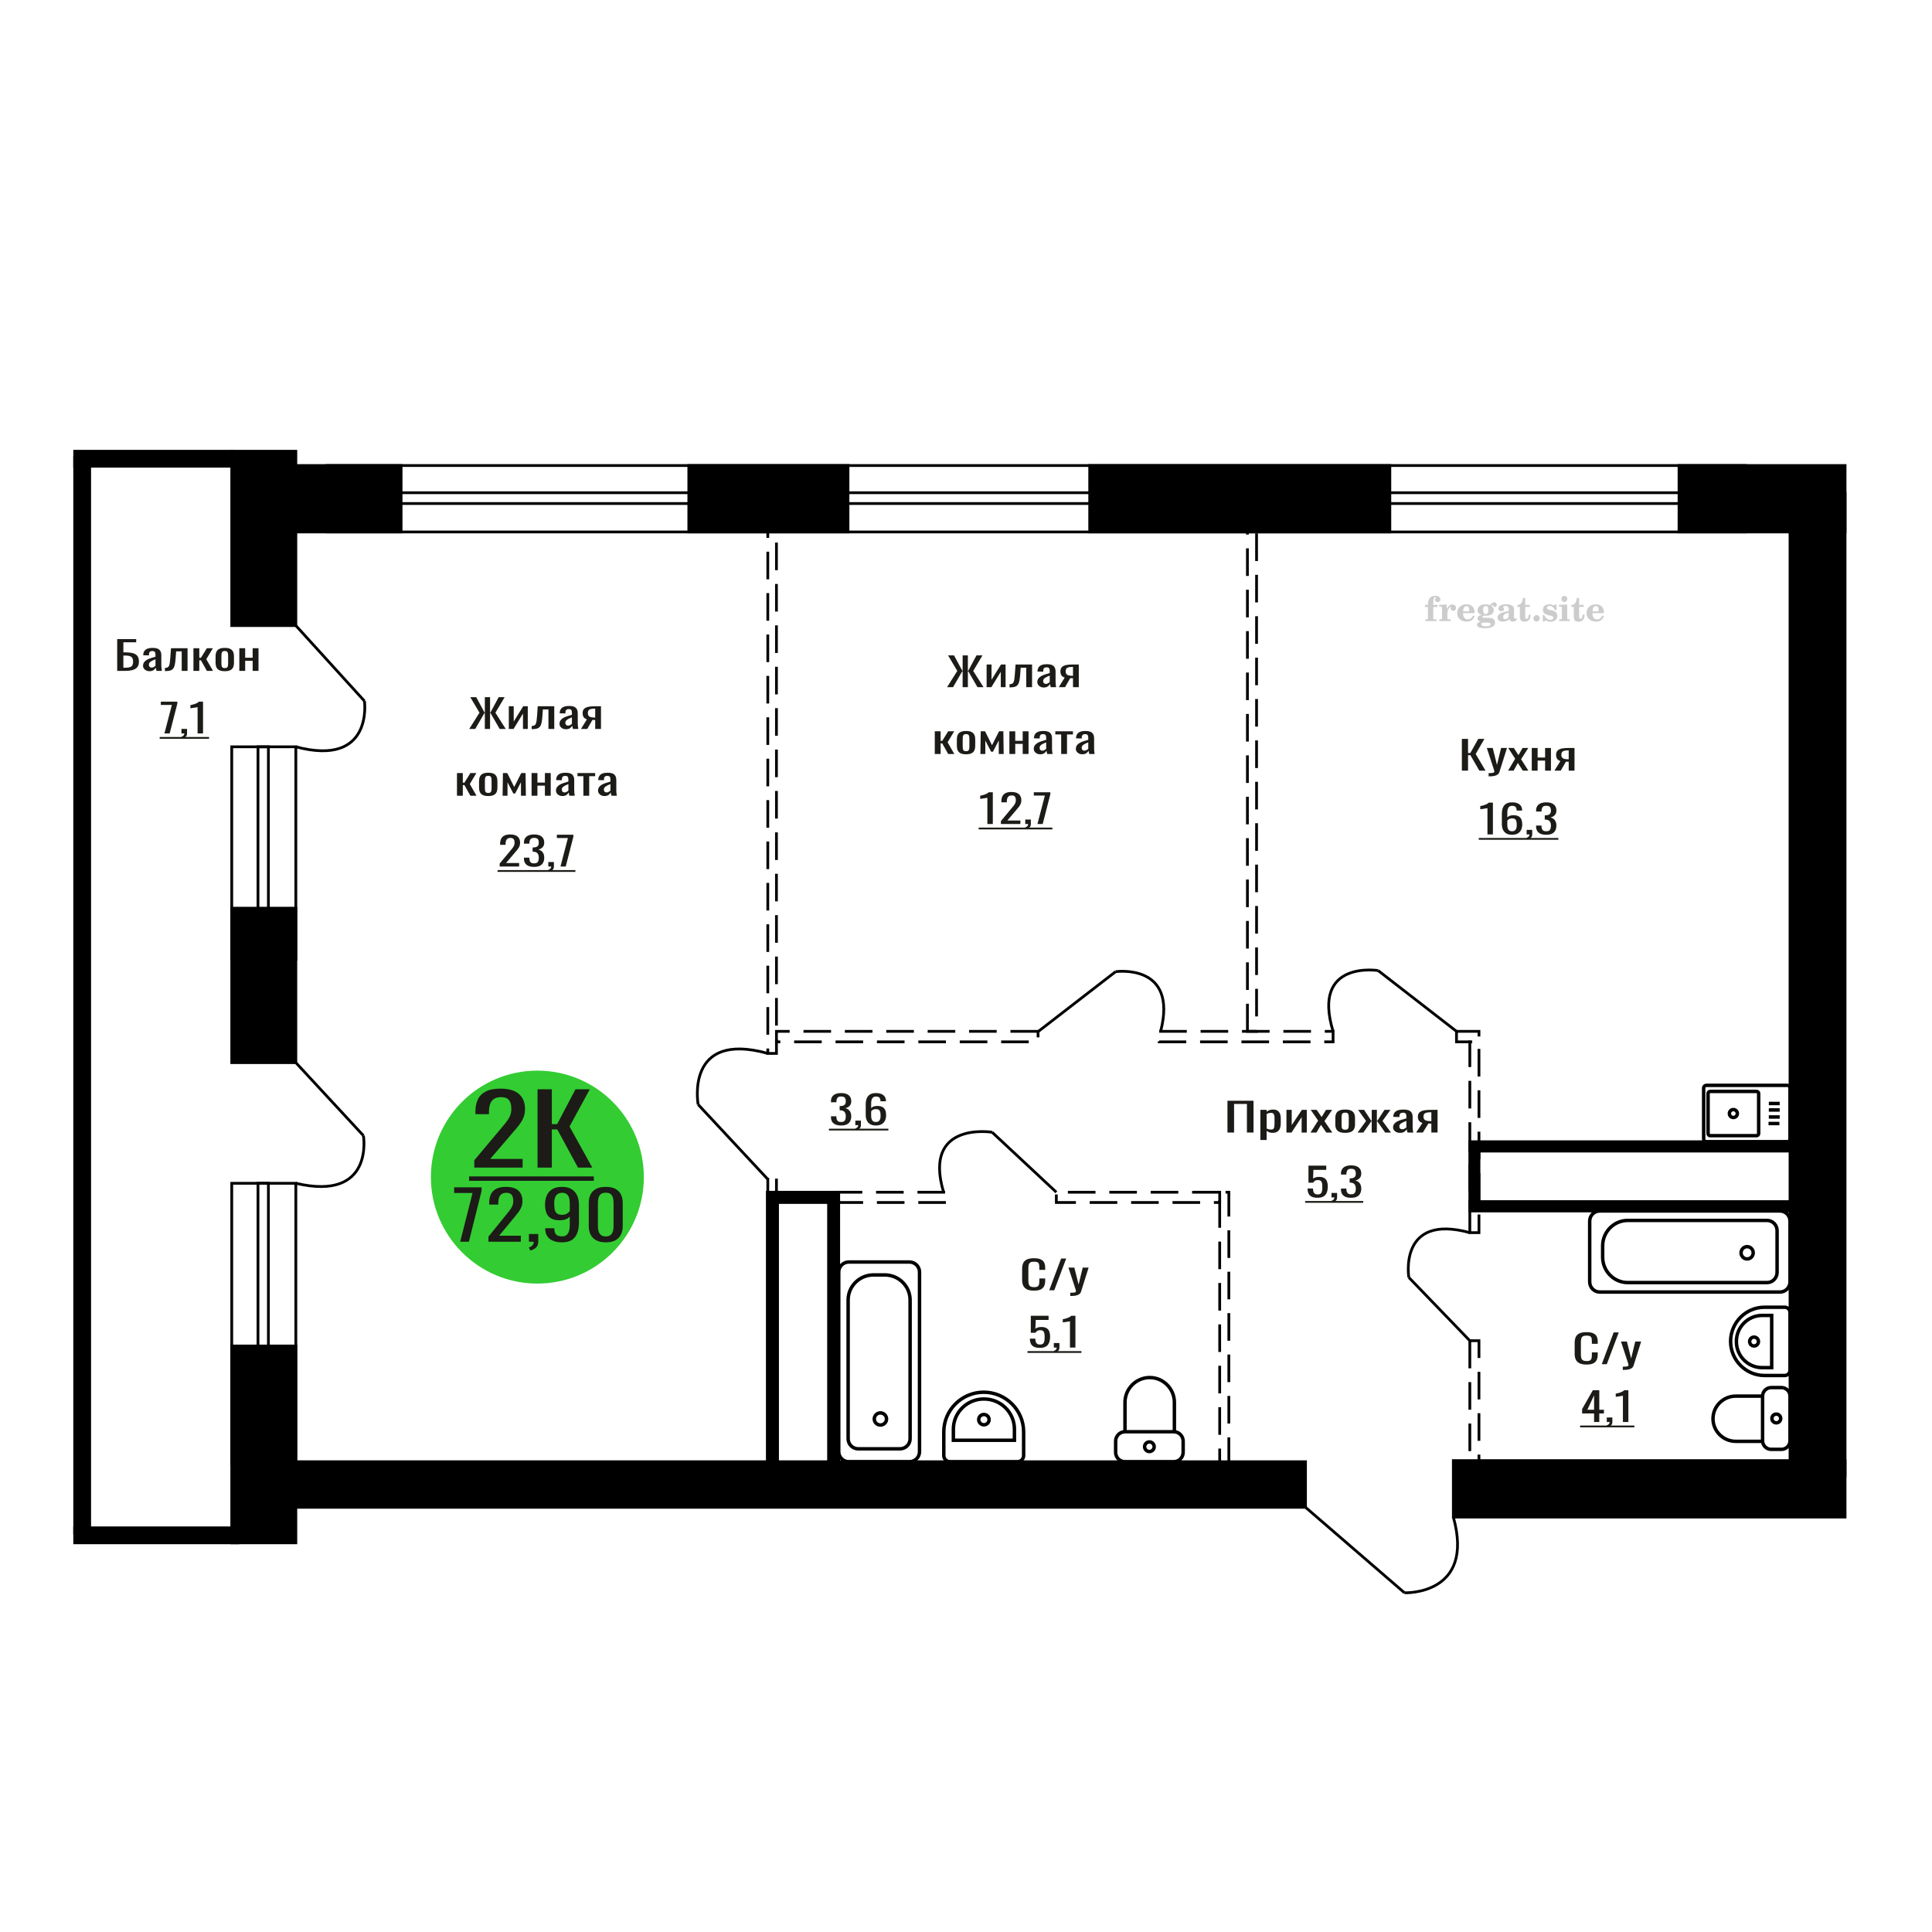 <?xml version="1.0" encoding="UTF-8"?>
<!DOCTYPE svg PUBLIC "-//W3C//DTD SVG 1.1//EN" "http://www.w3.org/Graphics/SVG/1.1/DTD/svg11.dtd">
<!-- Creator: CorelDRAW 2019 -->
<svg xmlns="http://www.w3.org/2000/svg" xml:space="preserve" width="140mm" height="140mm" version="1.1" style="shape-rendering:geometricPrecision; text-rendering:geometricPrecision; image-rendering:optimizeQuality; fill-rule:evenodd; clip-rule:evenodd"
viewBox="0 0 14000 14000"
 xmlns:xlink="http://www.w3.org/1999/xlink">
 <defs>
  <style type="text/css">
   <![CDATA[
    .str0 {stroke:black;stroke-width:25;stroke-miterlimit:22.926}
    .str2 {stroke:black;stroke-width:25.01;stroke-miterlimit:22.926}
    .str1 {stroke:black;stroke-width:20;stroke-miterlimit:22.926}
    .str3 {stroke:black;stroke-width:20;stroke-miterlimit:22.926;stroke-dasharray:200 100}
    .fil1 {fill:none}
    .fil5 {fill:black}
    .fil4 {fill:#1C1B17}
    .fil3 {fill:#33CC33}
    .fil0 {fill:#1C1B17;fill-rule:nonzero}
    .fil2 {fill:#CCCCCC;fill-rule:nonzero}
   ]]>
  </style>
 </defs>
 <g id="Слой_x0020_1">
  <polygon class="fil0" points="8894.63,8206.8 8894.63,7976.48 9083.55,7976.48 9083.55,8206.8 9035.68,8206.8 9035.68,7999.51 8942.5,7999.51 8942.5,8206.8 "/>
  <path id="1" class="fil0" d="M9133.11 8260.83l0 -218.38 45.33 0 0 13.08c5.36,-4.17 11.86,-7.78 19.49,-10.81 7.62,-3.03 16.65,-4.55 27.11,-4.55 12.71,0 22.81,2.23 30.28,6.68 7.48,4.46 13.07,10.05 16.73,16.78 3.68,6.73 6.08,13.55 7.21,20.47 1.12,6.92 1.69,12.85 1.69,17.77l0 39.81c0,11.57 -1.69,22.51 -5.08,32.85 -3.38,10.33 -9.54,18.67 -18.43,25.02 -8.89,6.35 -21.39,9.52 -37.48,9.52 -8.76,0 -16.52,-1.46 -23.3,-4.4 -6.78,-2.94 -12.86,-6.31 -18.22,-10.1l0 66.26 -45.33 0zm77.96 -75.64c7.89,0 13.54,-1.94 16.93,-5.83 3.38,-3.89 5.51,-9.15 6.35,-15.78 0.85,-6.64 1.28,-13.93 1.28,-21.9l0 -39.81c0,-6.82 -0.57,-13.12 -1.7,-18.9 -1.13,-5.79 -3.53,-10.38 -7.19,-13.8 -3.68,-3.41 -9.46,-5.11 -17.37,-5.11 -5.93,0 -11.58,0.85 -16.96,2.56 -5.36,1.7 -10.02,3.69 -13.97,5.97l0 105.21c4.23,2.08 9.04,3.84 14.41,5.26 5.36,1.42 11.44,2.13 18.22,2.13z"/>
  <polygon id="2" class="fil0" points="9322.03,8206.8 9322.03,8042.45 9360.17,8042.45 9360.17,8153.06 9433.86,8042.45 9469.45,8042.45 9469.45,8206.8 9432.18,8206.8 9432.18,8095.33 9358.89,8206.8 "/>
  <polygon id="3" class="fil0" points="9496.56,8206.8 9551.62,8120.36 9497.83,8042.45 9541.05,8042.45 9577.05,8094.48 9608.81,8042.45 9653.29,8042.45 9597.37,8124.05 9654.14,8206.8 9610.93,8206.8 9572.39,8151.07 9539.35,8206.8 "/>
  <path id="4" class="fil0" d="M9747.75 8209.07c-18.08,0 -32.34,-2.46 -42.78,-7.39 -10.46,-4.93 -17.86,-11.94 -22.24,-21.04 -4.38,-9.1 -6.57,-19.81 -6.57,-32.13l0 -47.77c0,-12.32 2.19,-23.03 6.57,-32.13 4.38,-9.1 11.78,-16.12 22.24,-21.05 10.44,-4.92 24.7,-7.39 42.78,-7.39 18.07,0 32.26,2.47 42.56,7.39 10.31,4.93 17.66,11.95 22.04,21.05 4.38,9.1 6.57,19.81 6.57,32.13l0 47.77c0,12.32 -2.19,23.03 -6.57,32.13 -4.38,9.1 -11.73,16.11 -22.04,21.04 -10.3,4.93 -24.49,7.39 -42.56,7.39zm0 -22.46c8.75,0 14.9,-1.7 18.43,-5.12 3.53,-3.41 5.65,-7.91 6.35,-13.5 0.7,-5.6 1.06,-11.43 1.06,-17.49l0 -51.47c0,-6.25 -0.36,-12.13 -1.06,-17.63 -0.7,-5.5 -2.82,-10 -6.35,-13.5 -3.53,-3.51 -9.68,-5.27 -18.43,-5.27 -8.76,0 -14.97,1.76 -18.63,5.27 -3.68,3.5 -5.87,8 -6.57,13.5 -0.72,5.5 -1.06,11.38 -1.06,17.63l0 51.47c0,6.06 0.34,11.89 1.06,17.49 0.7,5.59 2.89,10.09 6.57,13.5 3.66,3.42 9.87,5.12 18.63,5.12z"/>
  <polygon id="5" class="fil0" points="9837.55,8206.8 9898.97,8122.92 9841.37,8042.45 9884.57,8042.45 9936.68,8121.5 9940.06,8121.5 9940.06,8042.45 9977.33,8042.45 9977.33,8121.5 9980.73,8121.5 10032.4,8042.45 10075.6,8042.45 10018,8122.92 10079.42,8206.8 10037.48,8206.8 9980.73,8126.04 9977.33,8126.04 9977.33,8206.8 9940.06,8206.8 9940.06,8126.04 9936.24,8126.04 9879.49,8206.8 "/>
  <path id="6" class="fil0" d="M10143.82 8209.07c-9.61,0 -18.07,-1.84 -25.42,-5.54 -7.34,-3.7 -13.14,-8.44 -17.37,-14.22 -4.24,-5.78 -6.36,-11.89 -6.36,-18.34 0,-10.23 2.55,-18.86 7.63,-25.87 5.08,-7.02 12.07,-12.94 20.97,-17.78 8.9,-4.83 19.21,-9.05 30.91,-12.65 11.73,-3.6 24.08,-7.11 37.07,-10.52l0 -11.66c0,-6.63 -0.55,-12.13 -1.69,-16.49 -1.13,-4.36 -3.47,-7.63 -6.98,-9.81 -3.53,-2.18 -8.84,-3.27 -15.9,-3.27 -6.21,0 -11.21,0.95 -15.03,2.84 -3.81,1.9 -6.57,4.6 -8.27,8.11 -1.68,3.5 -2.53,7.63 -2.53,12.37l0 8.24 -44.9 -1.14c0.55,-18.19 6.78,-31.61 18.64,-40.23 11.86,-8.63 30.21,-12.94 55.06,-12.94 24.29,0 41.52,4.46 51.67,13.37 10.18,8.9 15.26,21.8 15.26,38.67l0 75.07c0,5.11 0.21,10.04 0.64,14.78 0.42,4.74 0.98,9.15 1.68,13.22 0.72,4.08 1.34,7.92 1.91,11.52l-41.5 0c-0.85,-3.03 -1.91,-6.87 -3.19,-11.52 -1.27,-4.64 -2.18,-8.86 -2.74,-12.65 -2.83,6.45 -8.27,12.46 -16.31,18.06 -8.05,5.59 -19.13,8.38 -33.25,8.38zm17.78 -26.16c4.52,0 8.76,-0.85 12.71,-2.55 3.95,-1.71 7.48,-3.65 10.59,-5.83 3.1,-2.18 5.23,-3.94 6.35,-5.26l0 -46.64c-7.05,2.66 -13.69,5.31 -19.9,7.96 -6.22,2.66 -11.65,5.45 -16.32,8.39 -4.66,2.94 -8.32,6.26 -11,9.95 -2.69,3.7 -4.03,7.92 -4.03,12.66 0,6.63 1.84,11.85 5.5,15.64 3.68,3.79 9.04,5.68 16.1,5.68z"/>
  <path id="7" class="fil0" d="M10261.56 8206.8l46.18 -69.67c-7.91,-2.08 -14.33,-5.21 -19.28,-9.38 -4.94,-4.17 -8.53,-9.29 -10.8,-15.35 -2.26,-6.07 -3.39,-12.89 -3.39,-20.48 0,-8.72 1.7,-16.21 5.09,-22.46 3.38,-6.26 8.75,-11.38 16.09,-15.36 7.35,-3.98 17.09,-6.92 29.23,-8.81 12.14,-1.9 27.11,-2.84 44.9,-2.84l47.44 0 0 164.35 -44.89 0 0 -64.83c-4.52,0 -8.33,-0.05 -11.45,-0.14 -3.09,-0.1 -6.49,-0.24 -10.15,-0.43l-40.26 65.4 -48.71 0zm105.49 -82.46c0.56,0 1.47,0 2.74,0 1.28,0 2.05,0 2.34,0l0 -64.55c-0.29,0 -1.06,0 -2.34,0 -1.27,0 -2.04,0 -2.33,0 -13.27,0 -23.79,1.09 -31.55,3.27 -7.77,2.18 -13.21,5.59 -16.31,10.24 -3.11,4.64 -4.66,10.85 -4.66,18.62 0,10.81 3.6,18.86 10.8,24.17 7.21,5.31 20.97,8.06 41.31,8.25z"/>
  <path class="fil1 str0" d="M12364.54 8273.37l587.48 0c10.54,0 19.16,-8.57 19.16,-19.06l0 -370.39c0,-10.48 -8.62,-19.06 -19.16,-19.06l-587.48 0c-10.54,0 -19.16,8.58 -19.16,19.06l0 370.39c0,10.49 8.62,19.06 19.16,19.06zm27.94 -43.99l336.4 0c8.28,0 15.04,-6.73 15.04,-14.95l0 -290.62c0,-8.23 -6.76,-14.96 -15.04,-14.96l-336.4 0c-8.27,0 -15.04,6.73 -15.04,14.96l0 290.62c0,8.22 6.77,14.95 15.04,14.95zm168.2 -131.51c15.96,0 28.9,-12.88 28.9,-28.75 0,-15.88 -12.94,-28.75 -28.9,-28.75 -15.96,0 -28.9,12.87 -28.9,28.75 0,15.87 12.94,28.75 28.9,28.75zm254.68 43.52l78.78 0m-76.59 -47.3l78.78 0m-78.78 -50.68l78.78 0m-78.78 -47.3l78.78 0"/>
  <path class="fil2" d="M10325.45 4398.73l0 -15.56 21.89 0 0 -4.94c0,-19.22 4.57,-34.11 13.75,-44.77 9.18,-10.66 22.06,-15.97 38.61,-15.97 11.6,0 20.78,2.38 27.57,7.12 6.79,4.73 10.21,11.11 10.21,19.14 0,5.96 -1.81,10.65 -5.44,14.07 -3.62,3.42 -8.64,5.1 -15.1,5.1 -5.31,0 -9.63,-1.56 -12.96,-4.69 -3.34,-3.13 -5.03,-7.16 -5.03,-12.06 0,-5.14 2.31,-9.71 6.96,-13.74 0.95,-0.95 1.44,-1.57 1.44,-1.81 0,-0.87 -0.41,-1.53 -1.19,-1.9 -0.83,-0.41 -2.14,-0.61 -4,-0.61 -6.13,0 -10.37,3.12 -12.71,9.34 -2.39,6.21 -3.58,18.85 -3.58,37.9l0 7.82 31.07 0 0 15.56 -31.07 0 0 80.01c0,3.62 0.74,6.09 2.26,7.41 1.52,1.31 4.45,1.97 8.77,1.97l13.17 0 0 12.35 -81.99 0 0 -12.35 10.83 -0.24c3.29,-0.17 5.51,-0.87 6.71,-2.19 1.15,-1.27 1.72,-3.58 1.72,-6.95l0 -80.01 -21.89 0z"/>
  <path id="1" class="fil2" d="M10429.57 4500.47l0 -12.35 11.57 -0.24c3.37,-0.25 5.64,-0.99 6.75,-2.23 1.11,-1.23 1.68,-3.54 1.68,-6.91l0 -73.92c0,-3.95 -0.86,-6.58 -2.63,-7.86 -1.77,-1.27 -5.43,-1.93 -10.99,-1.93 -0.74,0 -1.93,0.04 -3.58,0.12 -1.65,0.08 -2.88,0.12 -3.79,0.12l0 -12.1 55.03 -2.71 0 33.99c4.86,-11.15 10.62,-19.59 17.41,-25.27 6.75,-5.64 14.36,-8.48 22.88,-8.48 7.91,0 14.33,2.23 19.26,6.63 4.94,4.45 7.41,10.08 7.41,17 0,6.75 -1.81,12.14 -5.47,16.21 -3.66,4.08 -8.48,6.09 -14.45,6.09 -5.55,0 -10.08,-1.76 -13.58,-5.35 -3.5,-3.58 -5.27,-8.23 -5.27,-13.95 0,-2.26 0.37,-4.32 1.11,-6.25 0.7,-1.94 1.86,-3.79 3.38,-5.56 -9.18,2.96 -16.13,9.34 -20.95,19.06 -4.82,9.71 -7.24,22.39 -7.24,37.98l0 26.18c0,3.37 0.57,5.68 1.73,6.95 1.19,1.32 3.41,2.02 6.7,2.19l15.77 0.24 0 12.35 -82.73 0z"/>
  <path id="2" class="fil2" d="M10674.09 4459.72l10.86 5.19c-3.87,12.92 -10.62,22.76 -20.29,29.47 -9.71,6.71 -22.02,10.04 -36.96,10.04 -20.49,0 -37,-5.76 -49.59,-17.24 -12.55,-11.49 -18.85,-26.55 -18.85,-45.19 0,-18.61 6.25,-33.75 18.72,-45.36 12.52,-11.6 28.86,-17.41 49.02,-17.41 18.4,0 32.68,5.31 42.89,15.97 10.2,10.62 15.31,25.56 15.31,44.74l0 3.25 -82.97 0 0 1.69c0,14.28 2.88,25.06 8.6,32.35 5.76,7.28 14.32,10.9 25.64,10.9 8.27,0 15.56,-2.38 21.81,-7.16 6.3,-4.77 11.57,-11.85 15.81,-21.24zm-71.86 -29.38l37.94 0c2.6,0 4.41,-0.58 5.43,-1.69 1.03,-1.11 1.57,-3.17 1.57,-6.17 0,-10.62 -1.61,-18.36 -4.78,-23.17 -3.16,-4.82 -8.14,-7.25 -14.98,-7.25 -7.86,0 -13.87,3.17 -18.02,9.47 -4.12,6.34 -6.51,15.93 -7.16,28.81z"/>
  <path id="3" class="fil2" d="M10730.55 4504.96c-7.98,-2.02 -13.99,-4.98 -18.07,-8.98 -4.07,-3.99 -6.09,-8.89 -6.09,-14.77 0,-6.5 2.68,-11.85 8.07,-16.09 5.39,-4.2 13.17,-7.08 23.29,-8.61 -9.96,-2.67 -17.53,-7.03 -22.76,-13.17 -5.22,-6.09 -7.86,-13.54 -7.86,-22.3 0,-12.51 5.31,-22.72 15.93,-30.54 10.62,-7.86 24.49,-11.77 41.61,-11.77 6.05,0 11.73,0.62 17.12,1.81 5.39,1.19 10.62,3 15.68,5.39l4.24 -6.13c3.29,-4.69 7.24,-8.27 11.81,-10.83 4.57,-2.55 9.35,-3.82 14.33,-3.82 5.47,0 9.91,1.56 13.37,4.69 3.46,3.17 5.19,7.2 5.19,12.1 0,4.81 -1.32,8.77 -4,11.77 -2.63,3 -6.09,4.53 -10.33,4.53 -2.92,0 -5.39,-0.62 -7.49,-1.86 -2.1,-1.27 -3.78,-3.16 -5.06,-5.72 -0.49,-0.98 -0.78,-2.18 -0.95,-3.62 -0.24,-2.01 -1.11,-3.04 -2.55,-3.13 -1.44,0 -3.04,0.7 -4.81,2.1 -1.77,1.4 -3.21,3.17 -4.32,5.31 6.09,4.2 10.53,8.69 13.33,13.5 2.8,4.86 4.2,10.41 4.2,16.67 0,12.55 -5.1,22.39 -15.27,29.51 -10.17,7.12 -24.28,10.7 -42.35,10.7 -1.52,0 -3.66,-0.08 -6.42,-0.25 -2.72,-0.16 -4.69,-0.24 -5.89,-0.24 -3.78,0 -6.75,0.7 -8.84,2.14 -2.14,1.4 -3.22,3.33 -3.22,5.8 0,2.84 0.95,4.82 2.84,5.93 1.9,1.11 5.19,1.68 9.92,1.68l17.91 0c9.38,0 17.57,0.29 24.53,0.91 6.99,0.62 11.77,1.4 14.44,2.35 6.75,2.42 12.02,6.42 15.81,12.05 3.78,5.64 5.68,12.15 5.68,19.51 0,13.01 -6.18,23.01 -18.52,30.01 -12.35,6.99 -30.05,10.49 -53.14,10.49 -19.63,0 -34.4,-2.14 -44.32,-6.38 -9.92,-4.28 -14.9,-10.62 -14.9,-19.05 0,-5.56 2.43,-10.17 7.24,-13.92 4.82,-3.74 11.69,-6.33 20.62,-7.77zm12.14 6.87c-3.13,1.28 -5.35,2.76 -6.67,4.4 -1.31,1.65 -1.97,3.79 -1.97,6.46 0,5.4 2.34,9.39 7,11.94 4.65,2.59 11.89,3.87 21.73,3.87 13.33,0 23.21,-1.24 29.59,-3.66 6.38,-2.47 9.59,-6.26 9.59,-11.45 0,-4.07 -1.73,-7.03 -5.19,-8.84 -3.46,-1.82 -9.38,-2.72 -17.78,-2.72l-36.3 0zm4.2 -91.45c0,10.16 1.52,17.57 4.57,22.22 3.09,4.65 7.86,7 14.4,7 6.59,0 11.44,-2.35 14.61,-7.08 3.13,-4.69 4.7,-12.06 4.7,-22.14 0,-9.88 -1.57,-17.2 -4.7,-21.94 -3.17,-4.73 -8.02,-7.12 -14.61,-7.12 -6.54,0 -11.31,2.39 -14.4,7.12 -3.05,4.74 -4.57,12.06 -4.57,21.94z"/>
  <path id="4" class="fil2" d="M10932.88 4440.71c-14.61,2.35 -25.02,5.8 -31.2,10.37 -6.21,4.57 -9.3,10.99 -9.3,19.3 0,5.07 1.4,9.06 4.16,12.06 2.76,2.97 6.5,4.45 11.15,4.45 7.62,0 13.75,-2.84 18.32,-8.52 4.57,-5.68 6.87,-13.46 6.87,-23.34l0 -14.32zm38.28 31.28c0,3.95 0.7,6.75 2.1,8.44 1.4,1.68 3.7,2.51 6.83,2.51 1.44,0 3.09,-0.41 4.94,-1.28 1.85,-0.82 3,-1.23 3.5,-1.23 0.94,0 1.72,0.28 2.3,0.94 0.54,0.66 0.82,1.57 0.82,2.8 0,5.15 -2.92,9.84 -8.8,14.12 -5.89,4.24 -12.93,6.38 -21.12,6.38 -6.13,0 -11.36,-1.61 -15.68,-4.86 -4.36,-3.25 -6.91,-7.45 -7.74,-12.55 -6.75,5.51 -14.4,9.79 -22.96,12.84 -8.56,3.05 -17.37,4.57 -26.46,4.57 -11.82,0 -20.99,-2.55 -27.5,-7.7 -6.5,-5.14 -9.75,-12.39 -9.75,-21.73 0,-12.43 6.54,-22.43 19.59,-29.92 13.05,-7.53 33.71,-13.17 61.9,-16.96l0 -13.41c0,-8.69 -1.73,-14.82 -5.19,-18.44 -3.45,-3.62 -9.22,-5.43 -17.24,-5.43 -5.23,0 -9.63,0.86 -13.17,2.59 -3.58,1.73 -5.39,3.74 -5.39,5.97 0,0.57 1.07,2.22 3.21,4.98 2.14,2.71 3.21,5.76 3.21,9.17 0,4.65 -1.81,8.4 -5.48,11.28 -3.66,2.84 -8.43,4.28 -14.28,4.28 -5.97,0 -10.9,-1.73 -14.86,-5.18 -3.91,-3.46 -5.88,-7.78 -5.88,-13.01 0,-10.29 4.94,-18.27 14.82,-23.95 9.91,-5.64 23.87,-8.48 41.98,-8.48 10.12,0 19.01,1.03 26.71,3.09 7.65,2.01 13.99,5.06 18.97,9.05 3.95,3.09 6.71,6.54 8.27,10.45 1.57,3.87 2.35,9.84 2.35,17.87l0 52.8z"/>
  <path id="5" class="fil2" d="M11090.8 4453.8c0,0.57 0.09,1.44 0.21,2.59 0.12,1.15 0.16,2.02 0.16,2.59 0,14.45 -3.82,25.73 -11.48,33.83 -7.69,8.07 -18.35,12.1 -31.98,12.1 -12.43,0 -21.27,-2.92 -26.5,-8.8 -5.23,-5.85 -7.82,-16.18 -7.82,-30.99l0 -67.38 -17.78 0 0 -13.25c12.22,-0.78 21.73,-5.56 28.48,-14.24 6.75,-8.68 10.45,-20.95 11.11,-36.71l16.96 0 0 49.63 33.33 0 0 14.57 -33.33 0 0 65.44c0,8.36 0.78,13.91 2.3,16.63 1.53,2.76 4.2,4.12 8.07,4.12 4.73,0 8.31,-2.52 10.78,-7.5 2.43,-4.98 3.79,-12.51 4.04,-22.63l13.45 0z"/>
  <path id="6" class="fil2" d="M11134.47 4457.5c6.25,0 11.69,2.27 16.26,6.83 4.56,4.53 6.87,9.96 6.87,16.3 0,6.38 -2.26,11.86 -6.83,16.42 -4.53,4.57 -9.96,6.88 -16.3,6.88 -6.3,0 -11.69,-2.31 -16.22,-6.88 -4.57,-4.56 -6.83,-10.04 -6.83,-16.42 0,-6.25 2.31,-11.69 6.87,-16.25 4.57,-4.57 9.96,-6.88 16.18,-6.88z"/>
  <path id="7" class="fil2" d="M11179.33 4457.01l10.66 0c5.06,11.19 11.49,19.75 19.26,25.68 7.82,5.93 16.51,8.89 26.14,8.89 6.3,0 11.28,-1.4 14.94,-4.16 3.7,-2.8 5.55,-6.5 5.55,-11.19 0,-4.2 -1.6,-7.41 -4.85,-9.67 -3.25,-2.27 -10.17,-4.49 -20.79,-6.67 -18.23,-3.5 -31.07,-8.44 -38.52,-14.73 -7.45,-6.3 -11.15,-15.11 -11.15,-26.43 0,-12.55 4.15,-22.26 12.47,-29.14 8.31,-6.91 20.12,-10.37 35.39,-10.37 5.68,0 11.12,0.7 16.18,2.14 5.1,1.44 9.75,3.5 13.95,6.22l9.67 -6.63 10.17 0 1.19 39.51 -11.61 0c-4.32,-9.26 -9.91,-16.54 -16.75,-21.77 -6.83,-5.23 -14.15,-7.86 -22.02,-7.86 -5.96,0 -10.82,1.32 -14.56,3.99 -3.79,2.68 -5.68,6.01 -5.68,10.04 0,7.66 9.75,13.21 29.22,16.67 2.34,0.41 4.15,0.74 5.43,0.99 13.75,2.55 24.12,7.2 31.03,13.95 6.92,6.75 10.37,15.52 10.37,26.26 0,12.96 -4.36,23.21 -13.08,30.78 -8.73,7.62 -20.62,11.4 -35.73,11.4 -6.75,0 -13.17,-0.78 -19.18,-2.38 -6.05,-1.61 -11.48,-3.91 -16.42,-6.96l-10.62 7.37 -9.92 0 -0.74 -45.93z"/>
  <path id="8" class="fil2" d="M11314.37 4339.96c0,-6.13 2.1,-11.32 6.33,-15.56 4.24,-4.28 9.35,-6.42 15.4,-6.42 5.8,0 10.82,2.14 15.1,6.46 4.24,4.32 6.38,9.47 6.38,15.52 0,6.05 -2.1,11.23 -6.34,15.64 -4.24,4.4 -9.26,6.58 -15.14,6.58 -6.05,0 -11.16,-2.14 -15.4,-6.46 -4.23,-4.32 -6.33,-9.55 -6.33,-15.76zm42.22 138.74c0,3.46 0.58,5.84 1.69,7.08 1.15,1.23 3.42,1.93 6.79,2.1l9.8 0.24 0 12.35 -76.31 0 0 -12.35 10.74 -0.24c3.34,-0.17 5.6,-0.87 6.75,-2.19 1.2,-1.27 1.77,-3.62 1.77,-6.99l0 -73.92c0,-3.91 -0.86,-6.54 -2.63,-7.82 -1.77,-1.27 -5.39,-1.93 -10.87,-1.93 -0.74,0 -1.89,0.04 -3.58,0.12 -1.64,0.08 -2.92,0.12 -3.91,0.12l0 -12.1 59.76 -2.71 0 98.24z"/>
  <path id="9" class="fil2" d="M11481.46 4453.8c0,0.57 0.09,1.44 0.21,2.59 0.12,1.15 0.16,2.02 0.16,2.59 0,14.45 -3.82,25.73 -11.48,33.83 -7.69,8.07 -18.35,12.1 -31.98,12.1 -12.43,0 -21.27,-2.92 -26.5,-8.8 -5.23,-5.85 -7.82,-16.18 -7.82,-30.99l0 -67.38 -17.78 0 0 -13.25c12.22,-0.78 21.73,-5.56 28.48,-14.24 6.75,-8.68 10.45,-20.95 11.11,-36.71l16.96 0 0 49.63 33.33 0 0 14.57 -33.33 0 0 65.44c0,8.36 0.78,13.91 2.3,16.63 1.53,2.76 4.2,4.12 8.07,4.12 4.73,0 8.31,-2.52 10.78,-7.5 2.43,-4.98 3.79,-12.51 4.04,-22.63l13.45 0z"/>
  <path id="10" class="fil2" d="M11611.48 4459.72l10.86 5.19c-3.87,12.92 -10.62,22.76 -20.29,29.47 -9.71,6.71 -22.02,10.04 -36.96,10.04 -20.49,0 -37,-5.76 -49.59,-17.24 -12.55,-11.49 -18.85,-26.55 -18.85,-45.19 0,-18.61 6.25,-33.75 18.72,-45.36 12.52,-11.6 28.86,-17.41 49.02,-17.41 18.4,0 32.68,5.31 42.89,15.97 10.2,10.62 15.31,25.56 15.31,44.74l0 3.25 -82.97 0 0 1.69c0,14.28 2.88,25.06 8.6,32.35 5.76,7.28 14.32,10.9 25.64,10.9 8.27,0 15.56,-2.38 21.81,-7.16 6.3,-4.77 11.57,-11.85 15.81,-21.24zm-71.86 -29.38l37.94 0c2.6,0 4.41,-0.58 5.43,-1.69 1.03,-1.11 1.57,-3.17 1.57,-6.17 0,-10.62 -1.61,-18.36 -4.78,-23.17 -3.16,-4.82 -8.14,-7.25 -14.98,-7.25 -7.86,0 -13.87,3.17 -18.02,9.47 -4.12,6.34 -6.51,15.93 -7.16,28.81z"/>
  <circle class="fil3" cx="3893.96" cy="8529.72" r="771.53"/>
  <polygon class="fil0" points="3334.55,8998.11 3424.16,8644.85 3290.96,8644.85 3290.96,8603.98 3489.84,8603.98 3489.84,8629.28 3397.77,8998.11 "/>
  <path id="1" class="fil0" d="M3539.56 8998.11l0 -36.98 126.45 -156.19c9.41,-11.68 18.1,-22.55 26.07,-32.6 7.99,-10.06 14.53,-20.68 19.65,-31.87 5.11,-11.2 7.67,-24.09 7.67,-38.69 0,-18.16 -3.68,-32.44 -11.05,-42.82 -7.36,-10.38 -20.26,-15.57 -38.67,-15.57 -15.54,0 -27.62,3.41 -36.21,10.22 -8.6,6.81 -14.53,15.73 -17.8,26.76 -3.28,11.03 -4.92,22.87 -4.92,35.52l0 13.14 -65.67 0 0 -13.62c0,-23.68 3.99,-44.04 11.97,-61.07 7.98,-17.03 20.87,-30.25 38.67,-39.66 17.8,-9.4 41.44,-14.11 70.89,-14.11 40.1,0 69.97,9.01 89.62,27.01 19.64,18 29.46,42.9 29.46,74.69 0,16.87 -2.56,31.63 -7.67,44.28 -5.12,12.65 -11.77,24.49 -19.95,35.52 -8.19,11.03 -17.18,22.38 -27.01,34.06l-114.16 138.19 157.12 0 0 43.79 -234.46 0z"/>
  <path id="2" class="fil0" d="M3842.79 9061.85l-10.45 -22.38c11.05,-2.92 19.74,-8.03 26.09,-15.33 6.34,-7.3 9.51,-15.97 9.51,-26.03l-34.98 0 0 -55.96 67.51 0 0 54.99c0,17.19 -4.7,30.89 -14.11,41.11 -9.41,10.22 -23.93,18.09 -43.57,23.6z"/>
  <path id="3" class="fil0" d="M4072.95 9002.49c-25.77,0 -47.77,-3.81 -65.98,-11.44 -18.21,-7.62 -32.02,-18.73 -41.43,-33.33 -9.41,-14.59 -14.32,-32.27 -14.73,-53.03 0,-0.65 0,-1.38 0,-2.19 0,-0.81 0,-1.54 0,-2.19l65.68 0c0,18.81 3.88,33.33 11.66,43.55 7.78,10.21 22.92,15.32 45.42,15.32 12.27,0 22.5,-3 30.69,-9 8.19,-6 14.32,-15.24 18.42,-27.73 4.09,-12.49 6.13,-28.31 6.13,-47.44l0 -59.85c-6.13,8.11 -15.24,14.67 -27.31,19.7 -12.07,5.03 -27.11,7.54 -45.12,7.54 -27.42,0 -48.9,-4.78 -64.45,-14.35 -15.54,-9.57 -26.49,-22.87 -32.84,-39.9 -6.34,-17.03 -9.51,-36.9 -9.51,-59.61 0,-24 4.09,-45.65 12.28,-64.95 8.18,-19.3 21.38,-34.63 39.59,-45.99 18.21,-11.35 42.05,-17.03 71.5,-17.03 28.65,0 51.97,5.76 69.97,17.28 18.02,11.51 31.21,27 39.6,46.47 8.39,19.46 12.58,41.19 12.58,65.2l0 132.35c0,25.3 -3.68,48.66 -11.05,70.07 -7.37,21.4 -19.84,38.52 -37.44,51.33 -17.6,12.81 -42.15,19.22 -73.66,19.22zm0 -199.5c14.33,0 25.99,-2.84 34.99,-8.51 9,-5.68 15.96,-11.92 20.87,-18.74l0 -58.39c0,-13.62 -1.64,-26.03 -4.91,-37.22 -3.28,-11.19 -9,-20.11 -17.19,-26.76 -8.18,-6.65 -19.43,-9.98 -33.76,-9.98 -14.32,0 -25.67,3.41 -34.06,10.22 -8.39,6.81 -14.33,15.65 -17.8,26.52 -3.48,10.87 -5.22,22.79 -5.22,35.76 0,15.57 0.92,30.01 2.76,43.31 1.85,13.3 6.75,23.92 14.74,31.87 7.97,7.95 21.16,11.92 39.58,11.92z"/>
  <path id="4" class="fil0" d="M4389.67 9002.49c-28.24,0 -51.46,-5.03 -69.66,-15.08 -18.22,-10.06 -31.72,-23.85 -40.52,-41.36 -8.79,-17.52 -13.19,-37.47 -13.19,-59.85l0 -169.82c0,-23.03 4.3,-43.22 12.89,-60.58 8.59,-17.35 22,-30.9 40.2,-40.63 18.22,-9.73 41.64,-14.6 70.28,-14.6 28.64,0 51.97,4.87 69.97,14.6 18.01,9.73 31.31,23.28 39.9,40.63 8.59,17.36 12.89,37.55 12.89,60.58l0 169.82c0,22.7 -4.4,42.82 -13.19,60.33 -8.81,17.52 -22.21,31.22 -40.21,41.12 -18.01,9.89 -41.12,14.84 -69.36,14.84zm0 -42.82c15.55,0 27.32,-3.57 35.29,-10.7 7.99,-7.14 13.51,-16.31 16.58,-27.5 3.06,-11.19 4.6,-22.78 4.6,-34.79l0 -170.79c0,-12.65 -1.44,-24.57 -4.3,-35.76 -2.86,-11.19 -8.29,-20.19 -16.26,-27.01 -7.99,-6.81 -19.94,-10.21 -35.91,-10.21 -15.96,0 -28.03,3.4 -36.21,10.21 -8.19,6.82 -13.71,15.82 -16.57,27.01 -2.87,11.19 -4.31,23.11 -4.31,35.76l0 170.79c0,12.01 1.54,23.6 4.61,34.79 3.06,11.19 8.8,20.36 17.19,27.5 8.39,7.13 20.15,10.7 35.29,10.7z"/>
  <path class="fil0" d="M3436.89 8461.03l0 -53.25 188.82 -224.92c14.05,-16.82 27.04,-32.47 38.96,-46.95 11.91,-14.48 21.69,-29.78 29.33,-45.9 7.63,-16.11 11.45,-34.68 11.45,-55.7 0,-26.16 -5.49,-46.71 -16.49,-61.66 -11,-14.95 -30.25,-22.42 -57.76,-22.42 -23.22,0 -41.24,4.9 -54.08,14.71 -12.83,9.81 -21.69,22.66 -26.58,38.54 -4.88,15.88 -7.32,32.93 -7.32,51.15l0 18.92 -98.09 0 0 -19.62c0,-34.1 5.96,-63.41 17.88,-87.94 11.92,-24.52 31.16,-43.56 57.74,-57.1 26.59,-13.55 61.88,-20.32 105.87,-20.32 59.89,0 104.5,12.96 133.83,38.88 29.33,25.93 43.99,61.78 43.99,107.56 0,24.29 -3.8,45.55 -11.44,63.76 -7.64,18.22 -17.57,35.27 -29.8,51.15 -12.22,15.89 -25.67,32.24 -40.33,49.05l-170.48 199 234.64 0 0 63.06 -350.14 0z"/>
  <polygon id="1" class="fil0" points="3895.19,8461.03 3895.19,7893.47 3998.77,7893.47 3998.77,8145.72 4037.27,8145.72 4170.18,7893.47 4273.76,7893.47 4127.1,8163.24 4292.09,8461.03 4188.51,8461.03 4038.19,8184.26 3998.77,8184.26 3998.77,8461.03 "/>
  <polygon id="2" class="fil4" points="3399.3,8524.73 4303.09,8524.73 4303.09,8556.58 3399.3,8556.58 "/>
  <polygon class="fil0" points="10593.24,5584.5 10593.24,5354.18 10637.96,5354.18 10637.96,5456.55 10654.6,5456.55 10711.99,5354.18 10756.71,5354.18 10693.38,5463.66 10764.62,5584.5 10719.89,5584.5 10654.99,5472.19 10637.96,5472.19 10637.96,5584.5 "/>
  <path id="1" class="fil0" d="M10787.18 5625.73l0 -23.32c10.29,0 18.46,-0.33 24.53,-0.99 6.06,-0.67 10.42,-1.9 13.07,-3.7 2.63,-1.8 3.95,-4.31 3.95,-7.53 0,-1.71 -0.92,-5.5 -2.77,-11.38 -1.85,-5.87 -3.83,-12.13 -5.93,-18.76l-45.92 -139.9 42.75 0 30.87 122.84 29.68 -122.84 42.74 0 -54.62 173.45c-2.36,7.96 -6.72,14.26 -13.05,18.91 -6.34,4.64 -14.45,8.01 -24.35,10.09 -9.88,2.09 -21.82,3.13 -35.81,3.13l-5.14 0z"/>
  <polygon id="2" class="fil0" points="10928.07,5584.5 10979.52,5498.06 10929.26,5420.15 10969.62,5420.15 11003.27,5472.19 11032.96,5420.15 11074.51,5420.15 11022.27,5501.76 11075.3,5584.5 11034.93,5584.5 10998.92,5528.77 10968.05,5584.5 "/>
  <polygon id="3" class="fil0" points="11099.84,5584.5 11099.84,5420.15 11142.2,5420.15 11142.2,5489.25 11196.41,5489.25 11196.41,5420.15 11238.77,5420.15 11238.77,5584.5 11196.41,5584.5 11196.41,5511.42 11142.2,5511.42 11142.2,5584.5 "/>
  <path id="4" class="fil0" d="M11264.09 5584.5l43.15 -69.66c-7.39,-2.09 -13.39,-5.22 -18.01,-9.39 -4.62,-4.17 -7.99,-9.28 -10.09,-15.35 -2.12,-6.07 -3.17,-12.89 -3.17,-20.47 0,-8.72 1.58,-16.21 4.76,-22.47 3.16,-6.25 8.17,-11.37 15.03,-15.35 6.86,-3.98 15.96,-6.92 27.31,-8.82 11.34,-1.89 25.33,-2.84 41.95,-2.84l44.34 0 0 164.35 -41.96 0 0 -64.83c-4.23,0 -7.79,-0.05 -10.69,-0.14 -2.91,-0.1 -6.07,-0.24 -9.5,-0.43l-37.6 65.4 -45.52 0zm98.55 -82.46c0.53,0 1.39,0 2.58,0 1.19,0 1.92,0 2.18,0l0 -64.54c-0.26,0 -0.99,0 -2.18,0 -1.19,0 -1.91,0 -2.17,0 -12.41,0 -22.23,1.09 -29.49,3.27 -7.26,2.18 -12.34,5.59 -15.24,10.23 -2.91,4.65 -4.35,10.85 -4.35,18.63 0,10.8 3.36,18.86 10.09,24.17 6.72,5.3 19.6,8.05 38.58,8.24z"/>
  <path class="fil0" d="M9547.47 8679.36c-17.97,0 -32.25,-2.65 -42.83,-7.96 -10.58,-5.3 -18.15,-12.98 -22.7,-23.03 -4.55,-10.05 -6.83,-21.99 -6.83,-35.83l39.5 0c0,6.83 0.74,13.51 2.22,20.05 1.47,6.54 4.61,11.94 9.41,16.21 4.79,4.26 12.11,6.4 21.97,6.4 10.82,0 18.57,-2.42 23.24,-7.26 4.68,-4.83 7.64,-11.37 8.86,-19.62 1.23,-8.24 1.85,-17.58 1.85,-28 0,-10.43 -0.74,-19.29 -2.22,-26.59 -1.48,-7.3 -4.55,-12.89 -9.23,-16.78 -4.67,-3.88 -12.05,-5.83 -22.14,-5.83 -8.13,0 -15.01,1.95 -20.67,5.83 -5.66,3.89 -9.85,8.3 -12.55,13.22l-33.6 0 0 -123.4 128.83 0 0 30.42 -93.02 0 -2.59 63.7c4.94,-3.98 11.02,-7.11 18.28,-9.39 7.26,-2.27 15.57,-3.41 24.91,-3.41 16.24,0 28.98,2.94 38.21,8.82 9.23,5.87 15.75,13.93 19.56,24.17 3.81,10.23 5.72,21.98 5.72,35.25 0,11.76 -1.1,22.71 -3.32,32.85 -2.21,10.14 -6.09,18.95 -11.62,26.44 -5.54,7.49 -13.11,13.32 -22.7,17.49 -9.61,4.17 -21.79,6.25 -36.54,6.25z"/>
  <path id="1" class="fil0" d="M9654.51 8714.34l-6.28 -13.08c6.64,-1.71 11.87,-4.69 15.69,-8.96 3.82,-4.26 5.72,-9.33 5.72,-15.21l-21.04 0 0 -32.7 40.61 0 0 32.13c0,10.05 -2.83,18.06 -8.49,24.03 -5.66,5.97 -14.4,10.57 -26.21,13.79z"/>
  <path id="2" class="fil0" d="M9790.34 8679.65c-16.25,0 -29.78,-2.37 -40.6,-7.11 -10.83,-4.74 -18.95,-11.56 -24.37,-20.47 -5.41,-8.91 -8.12,-19.43 -8.12,-31.57l0 -7.67 39.13 0c0,0.76 0,1.56 0,2.41 0,0.86 0,1.76 0,2.71 0.24,6.82 1.29,12.98 3.13,18.48 1.85,5.5 5.17,9.86 9.97,13.08 4.81,3.22 11.75,4.83 20.86,4.83 9.6,0 16.85,-1.75 21.77,-5.26 4.92,-3.51 8.25,-8.48 9.97,-14.93 1.73,-6.44 2.59,-13.84 2.59,-22.18 0,-12.13 -2.9,-22.03 -8.68,-29.71 -5.78,-7.68 -15.94,-11.9 -30.45,-12.65 -0.74,-0.19 -1.66,-0.29 -2.76,-0.29 -1.12,0 -2.04,0 -2.78,0l0 -30.42c0.74,0 1.61,0 2.58,0 0.99,0 1.86,0 2.58,0 14.04,-0.38 24.12,-3.23 30.28,-8.53 6.15,-5.31 9.23,-14.13 9.23,-26.45 0,-10.43 -2.28,-18.77 -6.83,-25.02 -4.56,-6.26 -13.59,-9.39 -27.13,-9.39 -13.54,0 -22.53,3.46 -26.95,10.38 -4.43,6.92 -6.89,15.78 -7.38,26.59 0,0.76 0,1.56 0,2.42 0,0.85 0,1.66 0,2.41l-39.13 0 0 -7.67c0,-12.33 2.71,-22.85 8.12,-31.57 5.42,-8.72 13.59,-15.45 24.55,-20.19 10.94,-4.73 24.55,-7.1 40.79,-7.1 16.48,0 30.14,2.37 40.97,7.1 10.82,4.74 18.95,11.52 24.36,20.34 5.41,8.81 8.13,19.38 8.13,31.7 0,13.84 -3.88,24.93 -11.63,33.27 -7.75,8.34 -18.15,14.03 -31.2,17.06 9.1,2.09 16.8,5.69 23.07,10.81 6.28,5.11 11.14,11.61 14.58,19.47 3.45,7.87 5.18,17.02 5.18,27.44 0,13.65 -2.47,25.55 -7.39,35.69 -4.92,10.14 -12.8,18.01 -23.62,23.6 -10.83,5.59 -25.11,8.39 -42.82,8.39z"/>
  <polygon id="3" class="fil4" points="9457.76,8702.94 9878.55,8702.94 9878.55,8715.87 9457.76,8715.87 "/>
  <path class="fil1 str1" d="M10177.41 11541.91c0,0 513.04,21.33 354.1,-548.64"/>
  <line class="fil1 str1" x1="9460.15" y1="10922.45" x2="10177.41" y2= "11541.91" />
  <path class="fil1 str2" d="M6521.57 10498.75l-302.32 0c-40.33,0 -73.33,-32.62 -73.33,-72.49l0 -1006.36c0,-99.69 82.5,-181.25 183.33,-181.25l82.32 0c100.83,0 183.33,81.56 183.33,181.25l0 1006.36c0,39.87 -33,72.49 -73.33,72.49zm68.28 93.45l-438.88 0c-40.33,0 -73.33,-32.63 -73.33,-72.49l0 -1302.21c0,-39.87 33,-72.49 73.33,-72.49l438.88 0c40.33,0 73.34,32.62 73.34,72.49l0 1302.21c0,39.86 -33.01,72.49 -73.34,72.49zm-210.09 -265.86c-24.54,0 -44.43,-19.67 -44.43,-43.93 0,-24.25 19.89,-43.92 44.43,-43.92 24.54,0 44.43,19.67 44.43,43.92 0,24.26 -19.89,43.93 -44.43,43.93z"/>
  <path class="fil0" d="M3620.7 6279.16l0 -21.61 76.03 -91.28c5.66,-6.82 10.89,-13.17 15.7,-19.05 4.8,-5.87 8.73,-12.08 11.81,-18.62 3.08,-6.54 4.61,-14.08 4.61,-22.61 0,-10.61 -2.21,-18.96 -6.65,-25.02 -4.42,-6.07 -12.17,-9.1 -23.25,-9.1 -9.34,0 -16.61,1.99 -21.78,5.97 -5.17,3.98 -8.74,9.19 -10.7,15.64 -1.97,6.44 -2.96,13.36 -2.96,20.76l0 7.67 -39.48 0 0 -7.96c0,-13.84 2.4,-25.73 7.19,-35.68 4.8,-9.96 12.55,-17.68 23.26,-23.18 10.7,-5.5 24.91,-8.24 42.63,-8.24 24.12,0 42.07,5.26 53.89,15.78 11.81,10.52 17.71,25.07 17.71,43.65 0,9.85 -1.53,18.48 -4.6,25.87 -3.08,7.39 -7.08,14.31 -12,20.76 -4.92,6.44 -10.33,13.08 -16.24,19.9l-68.66 80.76 94.49 0 0 25.59 -141 0z"/>
  <path id="1" class="fil0" d="M3869.86 6281.72c-16.25,0 -29.77,-2.37 -40.6,-7.11 -10.83,-4.74 -18.95,-11.56 -24.37,-20.47 -5.41,-8.91 -8.12,-19.43 -8.12,-31.57l0 -7.67 39.14 0c0,0.76 0,1.56 0,2.41 0,0.86 0,1.76 0,2.71 0.23,6.82 1.28,12.98 3.12,18.48 1.85,5.5 5.17,9.86 9.97,13.08 4.81,3.22 11.75,4.83 20.86,4.83 9.6,0 16.85,-1.75 21.77,-5.26 4.92,-3.51 8.25,-8.48 9.97,-14.93 1.73,-6.44 2.59,-13.84 2.59,-22.18 0,-12.13 -2.9,-22.03 -8.67,-29.71 -5.79,-7.68 -15.95,-11.9 -30.46,-12.65 -0.74,-0.19 -1.66,-0.29 -2.76,-0.29 -1.12,0 -2.04,0 -2.78,0l0 -30.42c0.74,0 1.61,0 2.58,0 0.99,0 1.86,0 2.58,0 14.04,-0.38 24.12,-3.23 30.28,-8.53 6.15,-5.31 9.23,-14.13 9.23,-26.45 0,-10.43 -2.28,-18.77 -6.83,-25.02 -4.56,-6.26 -13.59,-9.39 -27.13,-9.39 -13.54,0 -22.52,3.46 -26.95,10.38 -4.43,6.92 -6.89,15.78 -7.37,26.59 0,0.76 0,1.56 0,2.42 0,0.85 0,1.66 0,2.41l-39.14 0 0 -7.67c0,-12.33 2.71,-22.85 8.12,-31.57 5.42,-8.72 13.59,-15.45 24.55,-20.19 10.94,-4.73 24.55,-7.1 40.79,-7.1 16.48,0 30.14,2.37 40.97,7.1 10.82,4.74 18.95,11.52 24.36,20.34 5.42,8.81 8.13,19.38 8.13,31.7 0,13.84 -3.88,24.93 -11.63,33.27 -7.75,8.34 -18.15,14.03 -31.2,17.06 9.1,2.09 16.8,5.69 23.07,10.81 6.28,5.11 11.14,11.61 14.58,19.47 3.45,7.87 5.18,17.02 5.18,27.44 0,13.65 -2.47,25.55 -7.39,35.69 -4.92,10.14 -12.8,18.01 -23.62,23.6 -10.83,5.59 -25.11,8.39 -42.82,8.39z"/>
  <path id="2" class="fil0" d="M3979.11 6316.41l-6.28 -13.08c6.65,-1.71 11.88,-4.69 15.7,-8.96 3.81,-4.26 5.72,-9.33 5.72,-15.21l-21.04 0 0 -32.7 40.6 0 0 32.13c0,10.05 -2.83,18.06 -8.49,24.03 -5.66,5.97 -14.39,10.57 -26.21,13.79z"/>
  <polygon id="3" class="fil0" points="4061.42,6279.16 4115.31,6072.72 4035.22,6072.72 4035.22,6048.84 4154.82,6048.84 4154.82,6063.62 4099.44,6279.16 "/>
  <polygon id="4" class="fil4" points="3605.57,6305.01 4169.57,6305.01 4169.57,6317.94 3605.57,6317.94 "/>
  <polygon class="fil0" points="3400.32,5282.18 3474.57,5164.46 3407.82,5051.86 3450.86,5051.86 3510.91,5163.04 3513.27,5163.04 3513.27,5051.86 3551.19,5051.86 3551.19,5163.04 3553.95,5163.04 3613.6,5051.86 3657.03,5051.86 3589.9,5164.46 3664.54,5282.18 3620.69,5282.18 3554.34,5167.02 3551.19,5167.02 3551.19,5282.18 3513.27,5282.18 3513.27,5167.02 3510.51,5167.02 3443.77,5282.18 "/>
  <polygon id="1" class="fil0" points="3687.05,5282.18 3687.05,5117.83 3722.6,5117.83 3722.6,5228.44 3791.32,5117.83 3824.5,5117.83 3824.5,5282.18 3789.75,5282.18 3789.75,5170.71 3721.41,5282.18 "/>
  <path id="2" class="fil0" d="M3852.93 5283.6l0 -23.03c7.91,0 14.16,-1.14 18.77,-3.41 4.61,-2.28 8.16,-6.12 10.66,-11.52 2.5,-5.4 4.41,-12.7 5.73,-21.89 1.32,-9.2 2.5,-20.71 3.55,-34.55l5.14 -71.37 119.66 0 0 164.35 -42.25 0 0 -141.32 -40.28 0 -3.56 48.34c-1.32,18.76 -3.23,34.31 -5.73,46.63 -2.5,12.32 -6.38,21.94 -11.64,28.86 -5.28,6.92 -12.32,11.8 -21.14,14.65 -8.82,2.84 -20.21,4.26 -34.16,4.26l-4.75 0z"/>
  <path id="3" class="fil0" d="M4100.18 5284.45c-8.95,0 -16.84,-1.84 -23.69,-5.54 -6.85,-3.7 -12.25,-8.44 -16.2,-14.22 -3.96,-5.78 -5.93,-11.89 -5.93,-18.34 0,-10.23 2.38,-18.86 7.11,-25.87 4.74,-7.02 11.25,-12.94 19.56,-17.78 8.29,-4.83 17.9,-9.05 28.82,-12.65 10.93,-3.6 22.45,-7.11 34.56,-10.52l0 -11.66c0,-6.63 -0.51,-12.13 -1.57,-16.49 -1.06,-4.36 -3.24,-7.63 -6.51,-9.81 -3.3,-2.18 -8.24,-3.27 -14.82,-3.27 -5.8,0 -10.46,0.95 -14.02,2.84 -3.56,1.9 -6.13,4.6 -7.71,8.11 -1.57,3.5 -2.36,7.63 -2.36,12.37l0 8.24 -41.86 -1.14c0.51,-18.19 6.32,-31.61 17.37,-40.23 11.06,-8.63 28.17,-12.94 51.34,-12.94 22.65,0 38.71,4.46 48.18,13.37 9.49,8.9 14.23,21.8 14.23,38.67l0 75.07c0,5.11 0.19,10.04 0.59,14.78 0.39,4.74 0.92,9.15 1.57,13.22 0.67,4.08 1.25,7.92 1.78,11.52l-38.7 0c-0.79,-3.03 -1.77,-6.87 -2.97,-11.52 -1.18,-4.64 -2.03,-8.86 -2.55,-12.65 -2.64,6.45 -7.71,12.46 -15.21,18.06 -7.5,5.59 -17.84,8.38 -31.01,8.38zm16.59 -26.16c4.21,0 8.17,-0.85 11.85,-2.55 3.68,-1.71 6.97,-3.65 9.87,-5.83 2.89,-2.18 4.88,-3.94 5.92,-5.26l0 -46.64c-6.57,2.66 -12.77,5.31 -18.56,7.96 -5.79,2.66 -10.86,5.45 -15.21,8.39 -4.34,2.94 -7.76,6.26 -10.26,9.95 -2.5,3.7 -3.75,7.92 -3.75,12.66 0,6.63 1.71,11.85 5.12,15.64 3.43,3.79 8.43,5.68 15.02,5.68z"/>
  <path id="4" class="fil0" d="M4209.97 5282.18l43.06 -69.67c-7.38,-2.08 -13.36,-5.21 -17.98,-9.38 -4.61,-4.17 -7.95,-9.29 -10.07,-15.35 -2.11,-6.07 -3.16,-12.89 -3.16,-20.48 0,-8.72 1.58,-16.21 4.75,-22.46 3.15,-6.26 8.15,-11.38 15,-15.36 6.85,-3.98 15.93,-6.92 27.25,-8.81 11.32,-1.9 25.28,-2.84 41.86,-2.84l44.24 0 0 164.35 -41.86 0 0 -64.83c-4.21,0 -7.77,-0.05 -10.67,-0.14 -2.89,-0.1 -6.05,-0.24 -9.47,-0.43l-37.53 65.4 -45.42 0zm98.35 -82.46c0.53,0 1.38,0 2.56,0 1.19,0 1.92,0 2.18,0l0 -64.55c-0.26,0 -0.99,0 -2.18,0 -1.18,0 -1.9,0 -2.17,0 -12.37,0 -22.18,1.09 -29.42,3.27 -7.25,2.18 -12.32,5.59 -15.21,10.24 -2.9,4.64 -4.34,10.85 -4.34,18.62 0,10.81 3.36,18.86 10.07,24.17 6.72,5.31 19.55,8.06 38.51,8.25z"/>
  <polygon id="5" class="fil0" points="3311.44,5766.14 3311.44,5601.79 3353.71,5601.79 3353.71,5671.17 3365.55,5671.17 3408.6,5601.79 3452.05,5601.79 3404.26,5681.4 3452.84,5766.14 3408.6,5766.14 3365.55,5689.37 3353.71,5689.37 3353.71,5766.14 "/>
  <path id="6" class="fil0" d="M3538.16 5768.41c-16.86,0 -30.15,-2.46 -39.89,-7.39 -9.75,-4.93 -16.65,-11.94 -20.74,-21.04 -4.08,-9.1 -6.12,-19.81 -6.12,-32.13l0 -47.77c0,-12.32 2.04,-23.03 6.12,-32.13 4.09,-9.1 10.99,-16.12 20.74,-21.05 9.74,-4.92 23.03,-7.39 39.89,-7.39 16.85,0 30.07,2.47 39.68,7.39 9.62,4.93 16.46,11.95 20.55,21.05 4.08,9.1 6.12,19.81 6.12,32.13l0 47.77c0,12.32 -2.04,23.03 -6.12,32.13 -4.09,9.1 -10.93,16.11 -20.55,21.04 -9.61,4.93 -22.83,7.39 -39.68,7.39zm0 -22.46c8.16,0 13.89,-1.7 17.18,-5.12 3.3,-3.41 5.27,-7.91 5.92,-13.5 0.65,-5.6 0.99,-11.43 0.99,-17.49l0 -51.47c0,-6.25 -0.34,-12.13 -0.99,-17.63 -0.65,-5.5 -2.62,-10 -5.92,-13.5 -3.29,-3.51 -9.02,-5.27 -17.18,-5.27 -8.17,0 -13.96,1.76 -17.37,5.27 -3.44,3.5 -5.48,8 -6.13,13.5 -0.67,5.5 -0.99,11.38 -0.99,17.63l0 51.47c0,6.06 0.32,11.89 0.99,17.49 0.65,5.59 2.69,10.09 6.13,13.5 3.41,3.42 9.2,5.12 17.37,5.12z"/>
  <polygon id="7" class="fil0" points="3642.03,5766.14 3644.4,5601.79 3675.6,5601.79 3726.16,5702.73 3777.11,5601.79 3808.3,5601.79 3810.68,5766.14 3775.14,5766.14 3775.14,5668.04 3732.87,5749.93 3719.84,5749.93 3677.57,5668.61 3677.57,5766.14 "/>
  <polygon id="8" class="fil0" points="3852.14,5766.14 3852.14,5601.79 3894.41,5601.79 3894.41,5670.88 3948.52,5670.88 3948.52,5601.79 3990.77,5601.79 3990.77,5766.14 3948.52,5766.14 3948.52,5693.06 3894.41,5693.06 3894.41,5766.14 "/>
  <path id="9" class="fil0" d="M4074.52 5768.41c-8.96,0 -16.85,-1.84 -23.7,-5.54 -6.85,-3.7 -12.25,-8.44 -16.2,-14.22 -3.95,-5.78 -5.93,-11.89 -5.93,-18.34 0,-10.23 2.38,-18.86 7.12,-25.87 4.73,-7.02 11.25,-12.94 19.55,-17.78 8.29,-4.83 17.91,-9.05 28.82,-12.65 10.93,-3.6 22.45,-7.11 34.56,-10.52l0 -11.66c0,-6.63 -0.51,-12.13 -1.57,-16.49 -1.05,-4.36 -3.23,-7.63 -6.51,-9.81 -3.29,-2.18 -8.24,-3.27 -14.82,-3.27 -5.8,0 -10.46,0.95 -14.02,2.84 -3.55,1.9 -6.12,4.6 -7.71,8.11 -1.57,3.5 -2.36,7.63 -2.36,12.37l0 8.24 -41.86 -1.14c0.51,-18.19 6.32,-31.61 17.37,-40.23 11.06,-8.63 28.17,-12.94 51.34,-12.94 22.66,0 38.71,4.46 48.18,13.37 9.49,8.9 14.23,21.8 14.23,38.67l0 75.07c0,5.11 0.19,10.04 0.59,14.78 0.39,4.74 0.92,9.15 1.57,13.22 0.67,4.08 1.25,7.92 1.78,11.52l-38.69 0c-0.8,-3.03 -1.78,-6.87 -2.98,-11.52 -1.18,-4.64 -2.02,-8.86 -2.55,-12.65 -2.64,6.45 -7.71,12.46 -15.21,18.06 -7.5,5.59 -17.84,8.38 -31,8.38zm16.58 -26.16c4.21,0 8.17,-0.85 11.85,-2.55 3.68,-1.71 6.97,-3.65 9.87,-5.83 2.89,-2.18 4.88,-3.94 5.92,-5.26l0 -46.64c-6.57,2.66 -12.76,5.31 -18.56,7.96 -5.79,2.66 -10.86,5.45 -15.21,8.39 -4.34,2.94 -7.76,6.26 -10.26,9.95 -2.5,3.7 -3.75,7.92 -3.75,12.66 0,6.63 1.71,11.85 5.13,15.64 3.43,3.79 8.43,5.68 15.01,5.68z"/>
  <polygon id="10" class="fil0" points="4227.36,5766.14 4227.36,5624.53 4184.7,5624.53 4184.7,5601.79 4312.67,5601.79 4312.67,5624.53 4269.61,5624.53 4269.61,5766.14 "/>
  <path id="11" class="fil0" d="M4379.42 5768.41c-8.95,0 -16.84,-1.84 -23.69,-5.54 -6.85,-3.7 -12.25,-8.44 -16.2,-14.22 -3.96,-5.78 -5.93,-11.89 -5.93,-18.34 0,-10.23 2.38,-18.86 7.11,-25.87 4.74,-7.02 11.25,-12.94 19.56,-17.78 8.29,-4.83 17.9,-9.05 28.82,-12.65 10.93,-3.6 22.45,-7.11 34.56,-10.52l0 -11.66c0,-6.63 -0.51,-12.13 -1.57,-16.49 -1.06,-4.36 -3.24,-7.63 -6.51,-9.81 -3.3,-2.18 -8.24,-3.27 -14.82,-3.27 -5.8,0 -10.46,0.95 -14.02,2.84 -3.56,1.9 -6.12,4.6 -7.71,8.11 -1.57,3.5 -2.36,7.63 -2.36,12.37l0 8.24 -41.86 -1.14c0.51,-18.19 6.32,-31.61 17.37,-40.23 11.06,-8.63 28.17,-12.94 51.34,-12.94 22.65,0 38.71,4.46 48.18,13.37 9.49,8.9 14.23,21.8 14.23,38.67l0 75.07c0,5.11 0.19,10.04 0.59,14.78 0.39,4.74 0.92,9.15 1.57,13.22 0.67,4.08 1.25,7.92 1.78,11.52l-38.7 0c-0.79,-3.03 -1.77,-6.87 -2.97,-11.52 -1.18,-4.64 -2.03,-8.86 -2.55,-12.65 -2.64,6.45 -7.71,12.46 -15.21,18.06 -7.5,5.59 -17.84,8.38 -31.01,8.38zm16.59 -26.16c4.21,0 8.17,-0.85 11.85,-2.55 3.68,-1.71 6.97,-3.65 9.87,-5.83 2.89,-2.18 4.88,-3.94 5.92,-5.26l0 -46.64c-6.57,2.66 -12.77,5.31 -18.56,7.96 -5.79,2.66 -10.86,5.45 -15.21,8.39 -4.34,2.94 -7.76,6.26 -10.26,9.95 -2.5,3.7 -3.75,7.92 -3.75,12.66 0,6.63 1.71,11.85 5.12,15.64 3.43,3.79 8.44,5.68 15.02,5.68z"/>
  <path class="fil0" d="M10778.66 6046.46l0 -190.51c-0.24,0.19 -3.01,0.75 -8.29,1.7 -5.3,0.95 -11.27,1.9 -17.9,2.85 -6.65,0.94 -12.56,1.8 -17.72,2.55 -5.17,0.76 -7.88,1.14 -8.13,1.14l0 -23.03c4.18,-0.76 9.05,-1.8 14.58,-3.13 5.54,-1.33 11.2,-2.94 16.98,-4.83 5.79,-1.9 11.32,-4.27 16.61,-7.11 5.29,-2.84 9.78,-6.16 13.48,-9.95l29.89 0 0 230.32 -39.5 0z"/>
  <path id="1" class="fil0" d="M10956.58 6049.02c-17.22,0 -31.26,-3.37 -42.08,-10.1 -10.83,-6.72 -18.76,-15.82 -23.81,-27.29 -5.04,-11.47 -7.57,-24.22 -7.57,-38.25l0 -77.63c0,-14.97 2.22,-28.62 6.65,-40.94 4.43,-12.32 11.99,-22.18 22.7,-29.57 10.7,-7.4 25.41,-11.09 44.11,-11.09 15.5,0 28.61,2.18 39.31,6.54 10.71,4.36 18.95,10.71 24.73,19.05 5.79,8.34 8.8,18.48 9.05,30.42 0,0.38 0.06,0.9 0.18,1.57 0.13,0.66 0.18,1.28 0.18,1.85l-39.86 0c0,-11.19 -2.34,-19.72 -7.01,-25.6 -4.68,-5.87 -13.54,-8.81 -26.58,-8.81 -7.14,0 -13.29,1.75 -18.46,5.26 -5.16,3.51 -9.04,8.86 -11.63,16.07 -2.58,7.2 -3.87,16.49 -3.87,27.86l0 34.98c3.94,-4.74 9.53,-8.58 16.8,-11.52 7.26,-2.94 16.18,-4.41 26.76,-4.41 16.48,0 29.4,2.75 38.76,8.25 9.34,5.5 15.99,13.22 19.92,23.17 3.95,9.96 5.91,21.66 5.91,35.12 0,13.84 -2.45,26.45 -7.37,37.82 -4.94,11.37 -12.8,20.43 -23.63,27.15 -10.82,6.73 -25.22,10.1 -43.19,10.1zm0 -25.31c8.86,0 15.75,-1.94 20.67,-5.83 4.92,-3.88 8.42,-9.05 10.53,-15.49 2.09,-6.45 3.13,-13.46 3.13,-21.05 0,-9.1 -0.55,-17.53 -1.67,-25.3 -1.1,-7.78 -3.99,-13.98 -8.67,-18.63 -4.67,-4.64 -12.67,-6.96 -23.99,-6.96 -5.41,0 -10.33,0.75 -14.77,2.27 -4.43,1.52 -8.24,3.46 -11.44,5.83 -3.2,2.37 -5.79,4.88 -7.75,7.53l0 34.41c0,7.77 1.04,14.98 3.13,21.61 2.11,6.64 5.61,11.9 10.53,15.78 4.92,3.89 11.68,5.83 20.3,5.83z"/>
  <path id="2" class="fil0" d="M11068.43 6083.71l-6.28 -13.08c6.64,-1.71 11.87,-4.69 15.69,-8.96 3.82,-4.26 5.73,-9.33 5.73,-15.21l-21.05 0 0 -32.7 40.61 0 0 32.13c0,10.05 -2.83,18.06 -8.49,24.03 -5.66,5.97 -14.4,10.57 -26.21,13.79z"/>
  <path id="3" class="fil0" d="M11204.26 6049.02c-16.25,0 -29.77,-2.37 -40.6,-7.11 -10.83,-4.74 -18.95,-11.56 -24.37,-20.47 -5.41,-8.91 -8.12,-19.43 -8.12,-31.57l0 -7.67 39.14 0c0,0.76 0,1.56 0,2.41 0,0.86 0,1.76 0,2.71 0.23,6.82 1.28,12.98 3.12,18.48 1.85,5.5 5.17,9.86 9.97,13.08 4.81,3.22 11.75,4.83 20.86,4.83 9.6,0 16.85,-1.75 21.77,-5.26 4.92,-3.51 8.25,-8.48 9.97,-14.93 1.73,-6.44 2.59,-13.84 2.59,-22.18 0,-12.13 -2.9,-22.03 -8.67,-29.71 -5.79,-7.68 -15.95,-11.9 -30.46,-12.65 -0.74,-0.19 -1.66,-0.29 -2.76,-0.29 -1.12,0 -2.04,0 -2.78,0l0 -30.42c0.74,0 1.61,0 2.58,0 0.99,0 1.86,0 2.59,0 14.03,-0.38 24.11,-3.23 30.27,-8.53 6.15,-5.31 9.23,-14.13 9.23,-26.45 0,-10.43 -2.27,-18.77 -6.83,-25.02 -4.56,-6.26 -13.59,-9.39 -27.13,-9.39 -13.54,0 -22.52,3.46 -26.95,10.38 -4.43,6.92 -6.89,15.78 -7.37,26.59 0,0.76 0,1.56 0,2.42 0,0.85 0,1.66 0,2.41l-39.14 0 0 -7.67c0,-12.33 2.71,-22.85 8.12,-31.57 5.42,-8.72 13.59,-15.45 24.55,-20.19 10.94,-4.73 24.55,-7.1 40.79,-7.1 16.48,0 30.14,2.37 40.97,7.1 10.82,4.74 18.95,11.52 24.36,20.34 5.42,8.81 8.13,19.38 8.13,31.7 0,13.84 -3.88,24.93 -11.63,33.27 -7.75,8.34 -18.15,14.03 -31.2,17.06 9.1,2.09 16.8,5.69 23.07,10.81 6.28,5.11 11.14,11.61 14.58,19.47 3.45,7.87 5.18,17.02 5.18,27.44 0,13.65 -2.47,25.55 -7.39,35.69 -4.92,10.14 -12.8,18.01 -23.62,23.6 -10.83,5.59 -25.11,8.39 -42.82,8.39z"/>
  <polygon id="4" class="fil4" points="10715.55,6072.31 11292.47,6072.31 11292.47,6085.24 10715.55,6085.24 "/>
  <path class="fil0" d="M11496.91 9888.13c-22.7,0 -40.31,-3.41 -52.84,-10.24 -12.54,-6.82 -21.24,-16.02 -26.13,-27.58 -4.88,-11.56 -7.32,-24.45 -7.32,-38.67l0 -81.33c0,-15.54 2.44,-29.09 7.32,-40.66 4.89,-11.56 13.59,-20.52 26.13,-26.87 12.53,-6.35 30.14,-9.52 52.84,-9.52 20.04,0 35.95,2.65 47.69,7.96 11.75,5.31 20.18,12.89 25.33,22.75 5.15,9.85 7.71,21.7 7.71,35.54l0 18.2 -42.34 0 0 -16.21c0,-8.53 -0.6,-16.07 -1.78,-22.61 -1.18,-6.54 -4.43,-11.61 -9.7,-15.21 -5.28,-3.6 -14.12,-5.4 -26.52,-5.4 -12.67,0 -21.9,1.94 -27.7,5.83 -5.8,3.88 -9.56,9.38 -11.29,16.49 -1.71,7.11 -2.57,15.4 -2.57,24.88l0 91.28c0,11.56 1.32,20.71 3.96,27.44 2.63,6.73 6.99,11.51 13.06,14.36 6.07,2.84 14.25,4.26 24.54,4.26 12.14,0 20.85,-1.94 26.13,-5.83 5.27,-3.88 8.57,-9.24 9.89,-16.06 1.33,-6.83 1.98,-14.79 1.98,-23.89l0 -17.06 42.34 0 0 17.06c0,14.03 -2.36,26.4 -7.11,37.11 -4.76,10.71 -12.93,19.05 -24.54,25.02 -11.61,5.97 -27.98,8.96 -49.08,8.96z"/>
  <polygon id="1" class="fil0" points="11606.94,9885.57 11693.22,9655.25 11730.04,9655.25 11643.36,9885.57 "/>
  <path id="2" class="fil0" d="M11759.34 9926.8l0 -23.32c10.28,0 18.47,-0.33 24.54,-0.99 6.07,-0.66 10.41,-1.9 13.05,-3.7 2.63,-1.8 3.96,-4.31 3.96,-7.53 0,-1.71 -0.92,-5.5 -2.77,-11.38 -1.84,-5.87 -3.83,-12.13 -5.93,-18.76l-45.92 -139.9 42.74 0 30.88 122.83 29.69 -122.83 42.74 0 -54.62 173.45c-2.38,7.96 -6.73,14.26 -13.07,18.91 -6.33,4.64 -14.45,8.01 -24.33,10.09 -9.9,2.09 -21.84,3.13 -35.83,3.13l-5.13 0z"/>
  <path class="fil0" d="M11551.37 10304.21l0 -61.7 -86.76 0 0 -31.85 77.89 -136.77 46.51 0 0 141.6 33.6 0 0 27.02 -33.6 0 0 61.7 -37.64 0zm-48.74 -88.72l48.74 0 0 -104.64 -48.74 104.64z"/>
  <path id="1" class="fil0" d="M11649.18 10341.46l-6.28 -13.08c6.64,-1.71 11.87,-4.69 15.69,-8.96 3.82,-4.26 5.73,-9.33 5.73,-15.21l-21.05 0 0 -32.7 40.61 0 0 32.13c0,10.05 -2.83,18.06 -8.49,24.03 -5.66,5.97 -14.4,10.57 -26.21,13.79z"/>
  <path id="2" class="fil0" d="M11760.27 10304.21l0 -190.51c-0.24,0.19 -3.01,0.75 -8.29,1.7 -5.3,0.95 -11.27,1.9 -17.9,2.85 -6.65,0.94 -12.56,1.8 -17.72,2.55 -5.17,0.76 -7.88,1.14 -8.13,1.14l0 -23.03c4.18,-0.76 9.05,-1.8 14.58,-3.13 5.54,-1.33 11.2,-2.94 16.98,-4.83 5.79,-1.9 11.32,-4.27 16.61,-7.11 5.29,-2.84 9.78,-6.16 13.48,-9.95l29.89 0 0 230.32 -39.5 0z"/>
  <polygon id="3" class="fil4" points="11449.85,10330.06 11843.33,10330.06 11843.33,10342.99 11449.85,10342.99 "/>
  <path class="fil1 str1" d="M2640.98 5080.13c0,0 67.93,481.16 -497.24,331.52"/>
  <line class="fil1 str1" x1="2143.74" y1="4533.23" x2="2641" y2= "5080.15" />
  <polygon class="fil1 str1" points="12648.39,3854.81 12648.39,3373.42 2369.37,3373.42 2369.37,3854.81 "/>
  <polygon class="fil1 str1" points="12648.39,3570.49 12648.39,3648.68 2644.48,3648.68 2644.48,3570.49 "/>
  <polygon class="fil5 str1" points="6144.91,3854.81 6144.91,3373.41 4991.32,3373.41 4991.32,3854.81 "/>
  <polygon class="fil5 str1" points="1679.33,3269.85 1679.33,3378.57 541.09,3378.57 541.09,3269.85 "/>
  <polygon class="fil5 str1" points="2143.74,6581.1 1679.35,6581.1 1679.35,7700.32 2143.74,7700.32 "/>
  <polygon class="fil1 str1" points="2143.74,10612.12 1679.35,10612.12 1679.35,8574.55 2143.74,8574.55 "/>
  <polygon class="fil1 str1" points="1869.45,9867.28 1944.88,9867.28 1944.88,8574.55 1869.45,8574.55 "/>
  <polygon class="fil5 str1" points="2143.74,4533.23 1679.33,4533.23 1679.33,3269.85 2143.74,3269.85 "/>
  <polygon class="fil5 str1" points="10531.51,10993.27 10531.51,10584.08 13370.08,10584.08 13370.08,10993.27 "/>
  <path class="fil0" d="M6094.65 8155.69c-16.25,0 -29.78,-2.37 -40.61,-7.11 -10.82,-4.74 -18.95,-11.56 -24.36,-20.47 -5.41,-8.91 -8.13,-19.43 -8.13,-31.57l0 -7.67 39.14 0c0,0.76 0,1.56 0,2.41 0,0.86 0,1.76 0,2.71 0.23,6.82 1.29,12.98 3.13,18.48 1.84,5.5 5.17,9.86 9.97,13.08 4.8,3.22 11.75,4.83 20.86,4.83 9.59,0 16.85,-1.75 21.77,-5.26 4.92,-3.51 8.24,-8.48 9.97,-14.93 1.72,-6.44 2.58,-13.84 2.58,-22.18 0,-12.13 -2.89,-22.03 -8.67,-29.71 -5.79,-7.68 -15.94,-11.9 -30.45,-12.65 -0.74,-0.19 -1.67,-0.29 -2.77,-0.29 -1.12,0 -2.04,0 -2.78,0l0 -30.42c0.74,0 1.61,0 2.59,0 0.98,0 1.85,0 2.58,0 14.03,-0.38 24.12,-3.23 30.27,-8.53 6.16,-5.31 9.23,-14.13 9.23,-26.45 0,-10.43 -2.27,-18.77 -6.83,-25.02 -4.55,-6.26 -13.59,-9.39 -27.13,-9.39 -13.54,0 -22.52,3.46 -26.95,10.38 -4.42,6.92 -6.89,15.78 -7.37,26.59 0,0.76 0,1.56 0,2.42 0,0.85 0,1.66 0,2.41l-39.14 0 0 -7.67c0,-12.33 2.72,-22.85 8.13,-31.57 5.41,-8.72 13.59,-15.45 24.55,-20.19 10.94,-4.73 24.54,-7.1 40.78,-7.1 16.49,0 30.15,2.37 40.97,7.1 10.83,4.74 18.95,11.52 24.37,20.34 5.41,8.81 8.12,19.38 8.12,31.7 0,13.84 -3.88,24.93 -11.63,33.27 -7.75,8.34 -18.15,14.03 -31.19,17.06 9.1,2.09 16.8,5.69 23.07,10.81 6.28,5.11 11.13,11.61 14.57,19.47 3.46,7.87 5.18,17.02 5.18,27.44 0,13.65 -2.46,25.55 -7.38,35.69 -4.92,10.14 -12.8,18.01 -23.63,23.6 -10.83,5.59 -25.1,8.39 -42.81,8.39z"/>
  <path id="1" class="fil0" d="M6203.9 8190.38l-6.28 -13.08c6.64,-1.71 11.87,-4.69 15.69,-8.96 3.82,-4.26 5.73,-9.33 5.73,-15.21l-21.05 0 0 -32.7 40.61 0 0 32.13c0,10.05 -2.83,18.06 -8.49,24.03 -5.66,5.97 -14.4,10.57 -26.21,13.79z"/>
  <path id="2" class="fil0" d="M6346.74 8155.69c-17.22,0 -31.25,-3.37 -42.08,-10.1 -10.83,-6.72 -18.76,-15.82 -23.81,-27.29 -5.03,-11.47 -7.57,-24.22 -7.57,-38.25l0 -77.63c0,-14.97 2.22,-28.62 6.65,-40.94 4.43,-12.32 11.99,-22.18 22.7,-29.57 10.7,-7.4 25.41,-11.09 44.11,-11.09 15.5,0 28.62,2.18 39.31,6.54 10.71,4.36 18.95,10.71 24.73,19.05 5.79,8.34 8.8,18.48 9.05,30.42 0,0.38 0.06,0.9 0.18,1.57 0.13,0.66 0.18,1.28 0.18,1.85l-39.86 0c0,-11.19 -2.34,-19.72 -7.01,-25.6 -4.68,-5.87 -13.54,-8.81 -26.58,-8.81 -7.14,0 -13.29,1.75 -18.45,5.26 -5.17,3.51 -9.05,8.86 -11.64,16.07 -2.58,7.2 -3.86,16.49 -3.86,27.86l0 34.98c3.93,-4.74 9.52,-8.58 16.79,-11.52 7.26,-2.94 16.18,-4.41 26.76,-4.41 16.48,0 29.4,2.75 38.76,8.25 9.35,5.5 15.99,13.22 19.93,23.17 3.94,9.96 5.9,21.66 5.9,35.12 0,13.84 -2.45,26.45 -7.37,37.82 -4.93,11.37 -12.8,20.43 -23.63,27.15 -10.82,6.73 -25.22,10.1 -43.19,10.1zm0 -25.31c8.86,0 15.75,-1.94 20.67,-5.83 4.92,-3.88 8.43,-9.05 10.53,-15.49 2.09,-6.45 3.13,-13.46 3.13,-21.05 0,-9.1 -0.55,-17.53 -1.66,-25.3 -1.11,-7.78 -4,-13.98 -8.68,-18.63 -4.67,-4.64 -12.67,-6.96 -23.99,-6.96 -5.41,0 -10.33,0.75 -14.77,2.27 -4.42,1.52 -8.24,3.46 -11.43,5.83 -3.21,2.37 -5.79,4.88 -7.75,7.53l0 34.41c0,7.77 1.03,14.98 3.12,21.61 2.11,6.64 5.61,11.9 10.53,15.78 4.92,3.89 11.69,5.83 20.3,5.83z"/>
  <polygon id="3" class="fil4" points="6006.79,8178.98 6437.55,8178.98 6437.55,8191.91 6006.79,8191.91 "/>
  <polygon class="fil5 str1" points="2906.44,3854.81 2906.44,3373.41 1879.85,3373.41 1879.85,3854.81 "/>
  <polygon class="fil5 str1" points="541.09,3315.94 649.81,3315.94 649.81,11108.12 541.09,11108.12 "/>
  <path class="fil1 str0" d="M6884.02 10592.2l488.59 0c24.74,0 44.97,-20.09 44.97,-44.66l0 -171.86c0,-158 -130.17,-287.26 -289.26,-287.26l-0.01 0c-159.1,0 -289.26,129.26 -289.26,287.26l0 171.86c0,24.57 20.23,44.66 44.97,44.66zm24.46 -155.42l442.48 0 0 -80.95c0,-119.96 -98.83,-218.1 -219.62,-218.1l-3.24 0c-120.79,0 -219.62,98.14 -219.62,218.1l0 80.95zm221.24 -112.15c20.79,0 37.64,-16.74 37.64,-37.38 0,-20.64 -16.85,-37.38 -37.64,-37.38 -20.79,0 -37.64,16.74 -37.64,37.38 0,20.64 16.85,37.38 37.64,37.38z"/>
  <polygon class="fil5 str1" points="13370.08,10694.73 12971.18,10694.73 12971.18,3575.39 13370.08,3575.39 "/>
  <polygon class="fil1 str3" points="5626.46,3760.58 5563.75,3760.58 5563.75,7633.38 5626.46,7633.38 "/>
  <polygon class="fil5 str1" points="1723.52,11071.21 1723.52,11179.93 541.09,11179.93 541.09,11071.21 "/>
  <path class="fil1 str1" d="M5058.98 8003.81c0,0 -98.13,-537.72 504.77,-370.43"/>
  <line class="fil1 str1" x1="5563.75" y1="8545.52" x2="5058.96" y2= "8003.81" />
  <path class="fil0" d="M7154.84 5971.27l0 -190.51c-0.25,0.19 -3.01,0.75 -8.29,1.7 -5.3,0.95 -11.27,1.9 -17.9,2.85 -6.65,0.94 -12.56,1.8 -17.72,2.55 -5.17,0.76 -7.88,1.14 -8.13,1.14l0 -23.03c4.18,-0.76 9.05,-1.8 14.58,-3.13 5.54,-1.33 11.2,-2.94 16.98,-4.83 5.79,-1.9 11.32,-4.27 16.61,-7.11 5.29,-2.84 9.78,-6.16 13.48,-9.95l29.89 0 0 230.32 -39.5 0z"/>
  <path id="1" class="fil0" d="M7253.03 5971.27l0 -21.61 76.03 -91.28c5.66,-6.82 10.89,-13.17 15.7,-19.05 4.8,-5.87 8.73,-12.08 11.81,-18.62 3.08,-6.54 4.61,-14.08 4.61,-22.61 0,-10.61 -2.21,-18.96 -6.65,-25.02 -4.43,-6.07 -12.17,-9.1 -23.25,-9.1 -9.34,0 -16.61,1.99 -21.78,5.97 -5.17,3.98 -8.74,9.19 -10.7,15.64 -1.97,6.44 -2.96,13.36 -2.96,20.76l0 7.67 -39.49 0 0 -7.96c0,-13.84 2.41,-25.73 7.2,-35.68 4.8,-9.96 12.55,-17.68 23.26,-23.18 10.69,-5.5 24.91,-8.24 42.63,-8.24 24.12,0 42.07,5.26 53.88,15.78 11.82,10.52 17.72,25.07 17.72,43.65 0,9.85 -1.53,18.48 -4.61,25.87 -3.07,7.39 -7.07,14.31 -11.99,20.76 -4.92,6.44 -10.33,13.08 -16.24,19.9l-68.66 80.76 94.49 0 0 25.59 -141 0z"/>
  <path id="2" class="fil0" d="M7435.38 6008.52l-6.28 -13.08c6.64,-1.71 11.87,-4.69 15.69,-8.96 3.82,-4.26 5.72,-9.33 5.72,-15.21l-21.04 0 0 -32.7 40.61 0 0 32.13c0,10.05 -2.83,18.06 -8.49,24.03 -5.66,5.97 -14.4,10.57 -26.21,13.79z"/>
  <polygon id="3" class="fil0" points="7517.68,5971.27 7571.58,5764.83 7491.48,5764.83 7491.48,5740.95 7611.08,5740.95 7611.08,5755.73 7555.7,5971.27 "/>
  <polygon id="4" class="fil4" points="7091.73,5997.12 7625.84,5997.12 7625.84,6010.05 7091.73,6010.05 "/>
  <polygon class="fil0" points="6862.66,4979.62 6936.91,4861.9 6870.16,4749.3 6913.2,4749.3 6973.25,4860.48 6975.61,4860.48 6975.61,4749.3 7013.53,4749.3 7013.53,4860.48 7016.29,4860.48 7075.94,4749.3 7119.37,4749.3 7052.24,4861.9 7126.88,4979.62 7083.03,4979.62 7016.68,4864.46 7013.53,4864.46 7013.53,4979.62 6975.61,4979.62 6975.61,4864.46 6972.85,4864.46 6906.11,4979.62 "/>
  <polygon id="1" class="fil0" points="7149.39,4979.62 7149.39,4815.27 7184.94,4815.27 7184.94,4925.88 7253.66,4815.27 7286.84,4815.27 7286.84,4979.62 7252.09,4979.62 7252.09,4868.15 7183.75,4979.62 "/>
  <path id="2" class="fil0" d="M7315.27 4981.04l0 -23.03c7.91,0 14.16,-1.14 18.77,-3.41 4.61,-2.28 8.16,-6.12 10.66,-11.52 2.5,-5.4 4.41,-12.7 5.73,-21.89 1.32,-9.2 2.5,-20.71 3.55,-34.55l5.14 -71.37 119.66 0 0 164.35 -42.25 0 0 -141.32 -40.28 0 -3.56 48.34c-1.32,18.76 -3.23,34.31 -5.73,46.63 -2.5,12.32 -6.38,21.94 -11.64,28.86 -5.28,6.92 -12.32,11.8 -21.14,14.65 -8.82,2.84 -20.21,4.26 -34.16,4.26l-4.75 0z"/>
  <path id="3" class="fil0" d="M7562.52 4981.89c-8.95,0 -16.84,-1.84 -23.69,-5.54 -6.85,-3.7 -12.25,-8.44 -16.2,-14.22 -3.96,-5.78 -5.93,-11.89 -5.93,-18.34 0,-10.23 2.38,-18.86 7.11,-25.87 4.74,-7.02 11.25,-12.94 19.56,-17.78 8.29,-4.83 17.9,-9.05 28.82,-12.65 10.93,-3.6 22.45,-7.11 34.56,-10.52l0 -11.66c0,-6.63 -0.51,-12.13 -1.57,-16.49 -1.06,-4.36 -3.24,-7.63 -6.51,-9.81 -3.3,-2.18 -8.24,-3.27 -14.82,-3.27 -5.8,0 -10.46,0.95 -14.02,2.84 -3.56,1.9 -6.13,4.6 -7.71,8.11 -1.57,3.5 -2.36,7.63 -2.36,12.37l0 8.24 -41.86 -1.14c0.51,-18.19 6.32,-31.61 17.37,-40.23 11.06,-8.63 28.17,-12.94 51.34,-12.94 22.65,0 38.71,4.46 48.18,13.37 9.49,8.9 14.23,21.8 14.23,38.67l0 75.07c0,5.11 0.19,10.04 0.59,14.78 0.39,4.74 0.92,9.15 1.57,13.22 0.67,4.08 1.25,7.92 1.78,11.52l-38.7 0c-0.79,-3.03 -1.77,-6.87 -2.97,-11.52 -1.18,-4.64 -2.03,-8.86 -2.55,-12.65 -2.64,6.45 -7.71,12.46 -15.21,18.06 -7.5,5.59 -17.84,8.38 -31.01,8.38zm16.59 -26.16c4.21,0 8.17,-0.85 11.85,-2.55 3.68,-1.71 6.97,-3.65 9.87,-5.83 2.89,-2.18 4.88,-3.94 5.92,-5.26l0 -46.64c-6.57,2.66 -12.77,5.31 -18.56,7.96 -5.79,2.66 -10.86,5.45 -15.21,8.39 -4.34,2.94 -7.76,6.26 -10.26,9.95 -2.5,3.7 -3.75,7.92 -3.75,12.66 0,6.63 1.71,11.85 5.12,15.64 3.43,3.79 8.43,5.68 15.02,5.68z"/>
  <path id="4" class="fil0" d="M7672.31 4979.62l43.06 -69.67c-7.38,-2.08 -13.36,-5.21 -17.98,-9.38 -4.61,-4.17 -7.95,-9.29 -10.07,-15.35 -2.11,-6.07 -3.16,-12.89 -3.16,-20.48 0,-8.72 1.58,-16.21 4.75,-22.46 3.15,-6.26 8.15,-11.38 15,-15.36 6.85,-3.98 15.93,-6.92 27.25,-8.81 11.32,-1.9 25.28,-2.84 41.86,-2.84l44.24 0 0 164.35 -41.86 0 0 -64.83c-4.21,0 -7.77,-0.05 -10.67,-0.14 -2.89,-0.1 -6.05,-0.24 -9.47,-0.43l-37.53 65.4 -45.42 0zm98.35 -82.46c0.53,0 1.38,0 2.56,0 1.19,0 1.92,0 2.18,0l0 -64.55c-0.26,0 -0.99,0 -2.18,0 -1.18,0 -1.9,0 -2.17,0 -12.37,0 -22.18,1.09 -29.42,3.27 -7.25,2.18 -12.32,5.59 -15.21,10.24 -2.9,4.64 -4.34,10.85 -4.34,18.62 0,10.81 3.36,18.86 10.07,24.17 6.72,5.31 19.55,8.06 38.51,8.25z"/>
  <polygon id="5" class="fil0" points="6773.78,5463.58 6773.78,5299.23 6816.05,5299.23 6816.05,5368.61 6827.89,5368.61 6870.94,5299.23 6914.39,5299.23 6866.6,5378.84 6915.18,5463.58 6870.94,5463.58 6827.89,5386.81 6816.05,5386.81 6816.05,5463.58 "/>
  <path id="6" class="fil0" d="M7000.5 5465.85c-16.86,0 -30.15,-2.46 -39.89,-7.39 -9.75,-4.93 -16.65,-11.94 -20.74,-21.04 -4.08,-9.1 -6.12,-19.81 -6.12,-32.13l0 -47.77c0,-12.32 2.04,-23.03 6.12,-32.13 4.09,-9.1 10.99,-16.12 20.74,-21.05 9.74,-4.92 23.03,-7.39 39.89,-7.39 16.85,0 30.07,2.47 39.68,7.39 9.62,4.93 16.46,11.95 20.55,21.05 4.08,9.1 6.12,19.81 6.12,32.13l0 47.77c0,12.32 -2.04,23.03 -6.12,32.13 -4.09,9.1 -10.93,16.11 -20.55,21.04 -9.61,4.93 -22.83,7.39 -39.68,7.39zm0 -22.46c8.16,0 13.89,-1.7 17.18,-5.12 3.3,-3.41 5.27,-7.91 5.92,-13.5 0.65,-5.6 0.99,-11.43 0.99,-17.49l0 -51.47c0,-6.25 -0.34,-12.13 -0.99,-17.63 -0.65,-5.5 -2.62,-10 -5.92,-13.5 -3.29,-3.51 -9.02,-5.27 -17.18,-5.27 -8.17,0 -13.96,1.76 -17.37,5.27 -3.44,3.5 -5.48,8 -6.13,13.5 -0.67,5.5 -0.99,11.38 -0.99,17.63l0 51.47c0,6.06 0.32,11.89 0.99,17.49 0.65,5.59 2.69,10.09 6.13,13.5 3.41,3.42 9.2,5.12 17.37,5.12z"/>
  <polygon id="7" class="fil0" points="7104.37,5463.58 7106.74,5299.23 7137.94,5299.23 7188.5,5400.17 7239.45,5299.23 7270.64,5299.23 7273.02,5463.58 7237.48,5463.58 7237.48,5365.48 7195.21,5447.37 7182.18,5447.37 7139.91,5366.05 7139.91,5463.58 "/>
  <polygon id="8" class="fil0" points="7314.48,5463.58 7314.48,5299.23 7356.75,5299.23 7356.75,5368.32 7410.86,5368.32 7410.86,5299.23 7453.11,5299.23 7453.11,5463.58 7410.86,5463.58 7410.86,5390.5 7356.75,5390.5 7356.75,5463.58 "/>
  <path id="9" class="fil0" d="M7536.86 5465.85c-8.96,0 -16.85,-1.84 -23.7,-5.54 -6.85,-3.7 -12.25,-8.44 -16.2,-14.22 -3.95,-5.78 -5.93,-11.89 -5.93,-18.34 0,-10.23 2.38,-18.86 7.12,-25.87 4.73,-7.02 11.25,-12.94 19.55,-17.78 8.29,-4.83 17.91,-9.05 28.82,-12.65 10.93,-3.6 22.45,-7.11 34.56,-10.52l0 -11.66c0,-6.63 -0.51,-12.13 -1.57,-16.49 -1.05,-4.36 -3.23,-7.63 -6.51,-9.81 -3.29,-2.18 -8.24,-3.27 -14.82,-3.27 -5.8,0 -10.46,0.95 -14.02,2.84 -3.55,1.9 -6.12,4.6 -7.71,8.11 -1.57,3.5 -2.36,7.63 -2.36,12.37l0 8.24 -41.86 -1.14c0.51,-18.19 6.32,-31.61 17.37,-40.23 11.06,-8.63 28.17,-12.94 51.34,-12.94 22.66,0 38.71,4.46 48.18,13.37 9.49,8.9 14.23,21.8 14.23,38.67l0 75.07c0,5.11 0.19,10.04 0.59,14.78 0.39,4.74 0.92,9.15 1.57,13.22 0.67,4.08 1.25,7.92 1.78,11.52l-38.69 0c-0.8,-3.03 -1.78,-6.87 -2.98,-11.52 -1.18,-4.64 -2.02,-8.86 -2.55,-12.65 -2.64,6.45 -7.71,12.46 -15.21,18.06 -7.5,5.59 -17.84,8.38 -31,8.38zm16.58 -26.16c4.21,0 8.17,-0.85 11.85,-2.55 3.68,-1.71 6.97,-3.65 9.87,-5.83 2.89,-2.18 4.88,-3.94 5.92,-5.26l0 -46.64c-6.57,2.66 -12.76,5.31 -18.56,7.96 -5.79,2.66 -10.86,5.45 -15.21,8.39 -4.34,2.94 -7.76,6.26 -10.26,9.95 -2.5,3.7 -3.75,7.92 -3.75,12.66 0,6.63 1.71,11.85 5.13,15.64 3.43,3.79 8.43,5.68 15.01,5.68z"/>
  <polygon id="10" class="fil0" points="7689.7,5463.58 7689.7,5321.97 7647.04,5321.97 7647.04,5299.23 7775.01,5299.23 7775.01,5321.97 7731.95,5321.97 7731.95,5463.58 "/>
  <path id="11" class="fil0" d="M7841.76 5465.85c-8.95,0 -16.84,-1.84 -23.69,-5.54 -6.85,-3.7 -12.25,-8.44 -16.2,-14.22 -3.96,-5.78 -5.93,-11.89 -5.93,-18.34 0,-10.23 2.38,-18.86 7.11,-25.87 4.74,-7.02 11.25,-12.94 19.56,-17.78 8.29,-4.83 17.9,-9.05 28.82,-12.65 10.93,-3.6 22.45,-7.11 34.56,-10.52l0 -11.66c0,-6.63 -0.51,-12.13 -1.57,-16.49 -1.06,-4.36 -3.24,-7.63 -6.51,-9.81 -3.3,-2.18 -8.24,-3.27 -14.82,-3.27 -5.8,0 -10.46,0.95 -14.02,2.84 -3.56,1.9 -6.12,4.6 -7.71,8.11 -1.57,3.5 -2.36,7.63 -2.36,12.37l0 8.24 -41.86 -1.14c0.51,-18.19 6.32,-31.61 17.37,-40.23 11.06,-8.63 28.17,-12.94 51.34,-12.94 22.65,0 38.71,4.46 48.18,13.37 9.49,8.9 14.23,21.8 14.23,38.67l0 75.07c0,5.11 0.19,10.04 0.59,14.78 0.39,4.74 0.92,9.15 1.57,13.22 0.67,4.08 1.25,7.92 1.78,11.52l-38.7 0c-0.79,-3.03 -1.77,-6.87 -2.97,-11.52 -1.18,-4.64 -2.03,-8.86 -2.55,-12.65 -2.64,6.45 -7.71,12.46 -15.21,18.06 -7.5,5.59 -17.84,8.38 -31.01,8.38zm16.59 -26.16c4.21,0 8.17,-0.85 11.85,-2.55 3.68,-1.71 6.97,-3.65 9.87,-5.83 2.89,-2.18 4.88,-3.94 5.92,-5.26l0 -46.64c-6.57,2.66 -12.77,5.31 -18.56,7.96 -5.79,2.66 -10.86,5.45 -15.21,8.39 -4.34,2.94 -7.76,6.26 -10.26,9.95 -2.5,3.7 -3.75,7.92 -3.75,12.66 0,6.63 1.71,11.85 5.12,15.64 3.43,3.79 8.44,5.68 15.02,5.68z"/>
  <path class="fil0" d="M7535.25 9767.14c-17.97,0 -32.25,-2.65 -42.83,-7.96 -10.58,-5.3 -18.15,-12.98 -22.7,-23.03 -4.55,-10.05 -6.83,-21.99 -6.83,-35.83l39.5 0c0,6.83 0.74,13.51 2.22,20.05 1.47,6.54 4.61,11.94 9.41,16.21 4.79,4.26 12.11,6.4 21.97,6.4 10.82,0 18.57,-2.42 23.24,-7.26 4.68,-4.83 7.64,-11.37 8.86,-19.62 1.23,-8.24 1.85,-17.58 1.85,-28 0,-10.43 -0.74,-19.29 -2.22,-26.59 -1.48,-7.3 -4.55,-12.89 -9.23,-16.78 -4.67,-3.88 -12.05,-5.83 -22.14,-5.83 -8.13,0 -15.01,1.95 -20.67,5.83 -5.66,3.89 -9.85,8.3 -12.55,13.22l-33.6 0 0 -123.4 128.83 0 0 30.42 -93.02 0 -2.59 63.7c4.94,-3.98 11.02,-7.11 18.28,-9.39 7.26,-2.27 15.57,-3.41 24.91,-3.41 16.24,0 28.98,2.94 38.21,8.82 9.23,5.87 15.75,13.93 19.56,24.17 3.81,10.23 5.72,21.98 5.72,35.25 0,11.76 -1.1,22.71 -3.32,32.85 -2.21,10.14 -6.09,18.95 -11.62,26.44 -5.54,7.49 -13.11,13.32 -22.7,17.49 -9.61,4.17 -21.79,6.25 -36.54,6.25z"/>
  <path id="1" class="fil0" d="M7642.29 9802.12l-6.28 -13.08c6.64,-1.71 11.87,-4.69 15.69,-8.96 3.82,-4.26 5.72,-9.33 5.72,-15.21l-21.04 0 0 -32.7 40.61 0 0 32.13c0,10.05 -2.83,18.06 -8.49,24.03 -5.66,5.97 -14.4,10.57 -26.21,13.79z"/>
  <path id="2" class="fil0" d="M7753.38 9764.87l0 -190.51c-0.25,0.19 -3.01,0.75 -8.29,1.7 -5.3,0.95 -11.27,1.9 -17.9,2.85 -6.65,0.94 -12.56,1.8 -17.72,2.55 -5.17,0.76 -7.88,1.14 -8.13,1.14l0 -23.03c4.18,-0.76 9.05,-1.8 14.58,-3.13 5.54,-1.33 11.2,-2.94 16.98,-4.83 5.79,-1.9 11.32,-4.27 16.61,-7.11 5.29,-2.84 9.78,-6.16 13.48,-9.95l29.89 0 0 230.32 -39.5 0z"/>
  <polygon id="3" class="fil4" points="7445.54,9790.72 7836.44,9790.72 7836.44,9803.65 7445.54,9803.65 "/>
  <polygon class="fil1 str3" points="8838.37,8639.32 7654.58,8639.32 7654.58,8713.72 8838.37,8713.72 "/>
  <path class="fil1 str0" d="M8152.1 10592.2l353.74 0c37.27,0 67.76,-30.66 67.76,-68.14l0 -81.01c0,-37.48 -30.49,-68.14 -67.76,-68.14l-353.74 0c-37.27,0 -67.76,30.66 -67.76,68.14l0 81.01c0,37.48 30.49,68.14 67.76,68.14zm0 -217.29l357.96 0 0 -212.73c0,-98.98 -80.53,-179.97 -178.97,-179.97l-0.01 0c-98.44,0 -178.98,80.99 -178.98,179.97l0 212.73zm176.87 143.52c19.15,0 34.68,-15.62 34.68,-34.88 0,-19.26 -15.53,-34.88 -34.68,-34.88 -19.16,0 -34.69,15.62 -34.69,34.88 0,19.26 15.53,34.88 34.69,34.88z"/>
  <polygon class="fil5 str1" points="2014.79,10592.2 9460.15,10592.2 9460.15,10922.45 2014.79,10922.45 "/>
  <path class="fil0" d="M7493.01 9352.51c-22.7,0 -40.31,-3.41 -52.84,-10.24 -12.54,-6.82 -21.24,-16.02 -26.13,-27.58 -4.88,-11.56 -7.32,-24.45 -7.32,-38.67l0 -81.33c0,-15.54 2.44,-29.09 7.32,-40.66 4.89,-11.56 13.59,-20.52 26.13,-26.87 12.53,-6.35 30.14,-9.52 52.84,-9.52 20.04,0 35.95,2.65 47.69,7.96 11.75,5.31 20.18,12.89 25.33,22.75 5.15,9.85 7.71,21.7 7.71,35.54l0 18.2 -42.34 0 0 -16.21c0,-8.53 -0.6,-16.07 -1.78,-22.61 -1.18,-6.54 -4.43,-11.61 -9.7,-15.21 -5.28,-3.6 -14.12,-5.4 -26.52,-5.4 -12.67,0 -21.9,1.94 -27.7,5.83 -5.8,3.88 -9.56,9.38 -11.29,16.49 -1.71,7.11 -2.57,15.4 -2.57,24.88l0 91.28c0,11.56 1.32,20.71 3.96,27.44 2.63,6.73 6.99,11.51 13.06,14.36 6.07,2.84 14.25,4.26 24.54,4.26 12.14,0 20.85,-1.94 26.13,-5.83 5.27,-3.88 8.57,-9.24 9.89,-16.06 1.33,-6.83 1.98,-14.79 1.98,-23.89l0 -17.06 42.34 0 0 17.06c0,14.03 -2.36,26.4 -7.11,37.11 -4.76,10.71 -12.93,19.05 -24.54,25.02 -11.61,5.97 -27.98,8.96 -49.08,8.96z"/>
  <polygon id="1" class="fil0" points="7603.04,9349.95 7689.32,9119.63 7726.14,9119.63 7639.46,9349.95 "/>
  <path id="2" class="fil0" d="M7755.44 9391.18l0 -23.32c10.28,0 18.47,-0.33 24.54,-0.99 6.07,-0.66 10.41,-1.9 13.05,-3.7 2.63,-1.8 3.96,-4.31 3.96,-7.53 0,-1.71 -0.92,-5.5 -2.77,-11.38 -1.84,-5.87 -3.83,-12.13 -5.93,-18.76l-45.92 -139.9 42.74 0 30.88 122.83 29.69 -122.83 42.74 0 -54.62 173.45c-2.38,7.96 -6.73,14.26 -13.07,18.91 -6.33,4.64 -14.45,8.01 -24.33,10.09 -9.9,2.09 -21.84,3.13 -35.83,3.13l-5.13 0z"/>
  <polygon class="fil1 str3" points="5626.46,8672.54 5563.75,8672.54 5563.75,8519.43 5626.46,8519.43 "/>
  <polygon class="fil1 str3" points="7522.2,7473.53 5626.46,7473.53 5626.46,7549.59 7522.2,7549.59 "/>
  <polygon class="fil1 str3" points="8399.93,7473.53 9660.03,7473.53 9660.03,7549.59 8399.93,7549.59 "/>
  <path class="fil1 str1" d="M8084.03 7041.13c0,0 454.62,-65.29 326.49,432.4"/>
  <line class="fil1 str1" x1="7524.83" y1="7473.53" x2="8084.02" y2= "7041.1" />
  <polygon class="fil5 str1" points="2143.74,11179.93 1679.35,11179.93 1679.35,9753.5 2143.74,9753.5 "/>
  <polygon class="fil1 str1" points="2143.74,6951.08 1679.35,6951.08 1679.35,5411.65 2143.74,5411.65 "/>
  <polygon class="fil1 str1" points="1869.45,5411.65 1944.88,5411.65 1944.88,6951.08 1869.45,6951.08 "/>
  <path class="fil1 str1" d="M2633.53 8229.32c0,0 81.51,479.29 -489.79,345.23"/>
  <line class="fil1 str1" x1="2143.74" y1="7700.32" x2="2633.56" y2= "8229.34" />
  <polygon class="fil5 str1" points="10071.35,3854.81 10071.35,3373.41 7896.47,3373.41 7896.47,3854.81 "/>
  <polygon class="fil5 str1" points="12166.86,3854.81 12166.86,3373.41 13370.08,3373.41 13370.08,3854.81 "/>
  <polygon class="fil0" points="1191.51,5314.72 1245.41,5108.28 1165.31,5108.28 1165.31,5084.4 1284.91,5084.4 1284.91,5099.18 1229.53,5314.72 "/>
  <path id="1" class="fil0" d="M1320.71 5351.97l-6.28 -13.08c6.64,-1.71 11.87,-4.69 15.69,-8.96 3.82,-4.26 5.73,-9.33 5.73,-15.21l-21.05 0 0 -32.7 40.61 0 0 32.13c0,10.05 -2.83,18.06 -8.49,24.03 -5.66,5.97 -14.4,10.57 -26.21,13.79z"/>
  <path id="2" class="fil0" d="M1431.8 5314.72l0 -190.51c-0.24,0.19 -3.01,0.75 -8.29,1.7 -5.3,0.95 -11.27,1.9 -17.9,2.85 -6.65,0.94 -12.56,1.8 -17.72,2.55 -5.17,0.76 -7.88,1.14 -8.13,1.14l0 -23.03c4.18,-0.76 9.05,-1.8 14.58,-3.13 5.54,-1.33 11.2,-2.94 16.98,-4.83 5.79,-1.9 11.32,-4.27 16.61,-7.11 5.29,-2.84 9.78,-6.16 13.48,-9.95l29.89 0 0 230.32 -39.5 0z"/>
  <polygon id="3" class="fil4" points="1157.18,5340.57 1514.86,5340.57 1514.86,5353.5 1157.18,5353.5 "/>
  <path class="fil0" d="M849.24 4861.5l0 -230.32 137.75 0 0 23.31 -93.01 0 0 72.51 9.88 0c23.24,0 42.43,1.95 57.6,5.83 15.17,3.89 26.52,10.66 34.04,20.33 7.51,9.67 11.28,23.32 11.28,40.95 0,11.94 -1.99,22.13 -5.94,30.57 -3.95,8.43 -10.09,15.4 -18.4,20.9 -8.31,5.49 -18.74,9.52 -31.28,12.08 -12.53,2.56 -27.5,3.84 -44.92,3.84l-57 0zm44.74 -23.03l12.65 0c13.2,0 24.08,-1.09 32.66,-3.27 8.57,-2.18 14.91,-6.5 19,-12.94 4.09,-6.45 6.14,-15.92 6.14,-28.44 0,-15.73 -4.16,-26.91 -12.47,-33.55 -8.31,-6.63 -23.82,-9.95 -46.51,-9.95l-11.47 0 0 88.15z"/>
  <path id="1" class="fil0" d="M1082.38 4863.77c-8.98,0 -16.88,-1.84 -23.75,-5.54 -6.86,-3.7 -12.27,-8.44 -16.23,-14.22 -3.96,-5.78 -5.94,-11.89 -5.94,-18.34 0,-10.23 2.38,-18.86 7.13,-25.87 4.74,-7.02 11.27,-12.94 19.6,-17.78 8.31,-4.83 17.94,-9.05 28.88,-12.65 10.95,-3.6 22.49,-7.11 34.63,-10.52l0 -11.66c0,-6.63 -0.51,-12.13 -1.57,-16.49 -1.06,-4.36 -3.24,-7.63 -6.53,-9.81 -3.3,-2.18 -8.25,-3.27 -14.85,-3.27 -5.81,0 -10.48,0.95 -14.05,2.84 -3.56,1.9 -6.14,4.6 -7.72,8.11 -1.57,3.5 -2.37,7.63 -2.37,12.37l0 8.24 -41.95 -1.14c0.51,-18.19 6.33,-31.61 17.41,-40.23 11.08,-8.63 28.23,-12.94 51.45,-12.94 22.7,0 38.79,4.46 48.29,13.37 9.5,8.9 14.25,21.8 14.25,38.67l0 75.07c0,5.11 0.19,10.04 0.6,14.78 0.39,4.74 0.92,9.15 1.57,13.22 0.67,4.08 1.25,7.92 1.78,11.52l-38.78 0c-0.79,-3.03 -1.78,-6.87 -2.98,-11.52 -1.18,-4.64 -2.03,-8.86 -2.56,-12.65 -2.64,6.45 -7.72,12.46 -15.24,18.06 -7.52,5.59 -17.87,8.38 -31.07,8.38zm16.62 -26.16c4.22,0 8.19,-0.85 11.88,-2.55 3.68,-1.71 6.98,-3.65 9.89,-5.83 2.9,-2.18 4.89,-3.94 5.93,-5.26l0 -46.64c-6.58,2.66 -12.79,5.31 -18.59,7.96 -5.81,2.66 -10.89,5.45 -15.25,8.39 -4.35,2.94 -7.78,6.26 -10.28,9.95 -2.51,3.7 -3.76,7.92 -3.76,12.66 0,6.63 1.71,11.85 5.13,15.64 3.44,3.79 8.45,5.68 15.05,5.68z"/>
  <path id="2" class="fil0" d="M1195.17 4862.92l0 -23.03c7.92,0 14.19,-1.14 18.81,-3.41 4.62,-2.28 8.18,-6.12 10.69,-11.52 2.5,-5.4 4.41,-12.7 5.73,-21.89 1.32,-9.2 2.51,-20.71 3.57,-34.55l5.15 -71.37 119.91 0 0 164.35 -42.34 0 0 -141.32 -40.37 0 -3.56 48.34c-1.32,18.76 -3.24,34.31 -5.75,46.63 -2.5,12.32 -6.39,21.94 -11.66,28.86 -5.29,6.92 -12.35,11.8 -21.19,14.65 -8.84,2.84 -20.25,4.26 -34.23,4.26l-4.76 0z"/>
  <polygon id="3" class="fil0" points="1401.78,4861.5 1401.78,4697.15 1444.14,4697.15 1444.14,4766.53 1456.01,4766.53 1499.15,4697.15 1542.69,4697.15 1494.8,4776.76 1543.48,4861.5 1499.15,4861.5 1456.01,4784.73 1444.14,4784.73 1444.14,4861.5 "/>
  <path id="4" class="fil0" d="M1628.99 4863.77c-16.9,0 -30.22,-2.46 -39.98,-7.39 -9.77,-4.93 -16.69,-11.94 -20.78,-21.04 -4.09,-9.1 -6.14,-19.81 -6.14,-32.13l0 -47.77c0,-12.32 2.05,-23.03 6.14,-32.13 4.09,-9.1 11.01,-16.12 20.78,-21.05 9.76,-4.92 23.08,-7.39 39.98,-7.39 16.88,0 30.14,2.47 39.77,7.39 9.63,4.93 16.49,11.95 20.58,21.05 4.1,9.1 6.14,19.81 6.14,32.13l0 47.77c0,12.32 -2.04,23.03 -6.14,32.13 -4.09,9.1 -10.95,16.11 -20.58,21.04 -9.63,4.93 -22.89,7.39 -39.77,7.39zm0 -22.46c8.17,0 13.92,-1.7 17.22,-5.12 3.3,-3.41 5.27,-7.91 5.93,-13.5 0.65,-5.6 0.99,-11.43 0.99,-17.49l0 -51.47c0,-6.25 -0.34,-12.13 -0.99,-17.63 -0.66,-5.5 -2.63,-10 -5.93,-13.5 -3.3,-3.51 -9.05,-5.27 -17.22,-5.27 -8.19,0 -13.99,1.76 -17.41,5.27 -3.44,3.5 -5.49,8 -6.14,13.5 -0.67,5.5 -0.99,11.38 -0.99,17.63l0 51.47c0,6.06 0.32,11.89 0.99,17.49 0.65,5.59 2.7,10.09 6.14,13.5 3.42,3.42 9.22,5.12 17.41,5.12z"/>
  <polygon id="5" class="fil0" points="1734.26,4861.5 1734.26,4697.15 1776.62,4697.15 1776.62,4766.24 1830.85,4766.24 1830.85,4697.15 1873.19,4697.15 1873.19,4861.5 1830.85,4861.5 1830.85,4788.42 1776.62,4788.42 1776.62,4861.5 "/>
  <polygon class="fil5 str1" points="6077.64,8639.32 5610.42,8639.32 5610.42,8713.8 6077.64,8713.8 "/>
  <polygon class="fil5 str1" points="10717.16,8745.2 10717.16,8286.18 10650.9,8286.18 10650.9,8745.2 "/>
  <polygon class="fil5 str1" points="6077.64,10650.31 6077.64,8704.59 6004.03,8704.59 6004.03,10650.31 "/>
  <polygon class="fil5 str1" points="13016.28,8273.38 10650.9,8273.38 10650.9,8341.26 13016.28,8341.26 "/>
  <polygon class="fil5 str1" points="5560.29,8639.32 5560.29,10660.9 5634.38,10660.9 5634.38,8639.32 "/>
  <polygon class="fil1 str3" points="10650.9,8932.24 10650.9,7549.59 10717.16,7549.59 10717.16,8932.24 "/>
  <polygon class="fil1 str3" points="9039.27,7473.53 9039.27,3752.56 9105.53,3752.56 9105.53,7473.53 "/>
  <polygon class="fil1 str3" points="8838.37,10696.92 8838.37,8639.32 8904.63,8639.32 8904.63,10696.92 "/>
  <path class="fil1 str1" d="M10208.78 9256.7c0,0 -76.9,-466.2 442.12,-324.46"/>
  <line class="fil1 str1" x1="10650.9" y1="9715.32" x2="10208.77" y2= "9256.7" />
  <polygon class="fil1 str3" points="6048.4,8639.32 6864.15,8639.32 6864.15,8713.72 6048.4,8713.72 "/>
  <path class="fil1 str1" d="M7189.15 8204.61c0,0 -505.7,-82.41 -351.47,434.71"/>
  <line class="fil1 str1" x1="7654.58" y1="8639.32" x2="7189.15" y2= "8204.6" />
  <path class="fil1 str2" d="M12877.44 9220.48l0 -303.25c0,-40.46 -32.72,-73.56 -72.72,-73.56l-1009.48 0c-100,0 -181.81,82.75 -181.81,183.9l0 82.57c0,101.15 81.81,183.9 181.81,183.9l1009.48 0c40,0 72.72,-33.1 72.72,-73.56zm93.74 68.5l0 -440.24c0,-40.46 -32.73,-73.56 -72.72,-73.56l-1306.24 0c-40,0 -72.72,33.1 -72.72,73.56l0 440.24c0,40.46 32.72,73.56 72.72,73.56l1306.24 0c39.99,0 72.72,-33.1 72.72,-73.56zm-266.69 -210.74c0,-24.62 -19.72,-44.57 -44.06,-44.57 -24.33,0 -44.06,19.95 -44.06,44.57 0,24.61 19.73,44.56 44.06,44.56 24.34,0 44.06,-19.95 44.06,-44.56z"/>
  <path class="fil1 str0" d="M12971.18 9511.21l0 417.7c0,21.15 -17.18,38.44 -38.18,38.44l-146.92 0c-135.07,0 -245.58,-111.27 -245.58,-247.29l0 0c0,-136.02 110.51,-247.29 245.58,-247.29l146.92 0c21,0 38.18,17.3 38.18,38.44zm-132.87 20.92l0 378.27 -69.2 0c-102.55,0 -186.46,-84.49 -186.46,-187.75l0 -2.77c0,-103.26 83.91,-187.75 186.46,-187.75l69.2 0zm-95.88 189.13c0,17.77 -14.3,32.18 -31.95,32.18 -17.65,0 -31.95,-14.41 -31.95,-32.18 0,-17.77 14.3,-32.17 31.95,-32.17 17.65,0 31.95,14.4 31.95,32.17z"/>
  <path class="fil1 str0" d="M12971.18 10116.87l0 323.69c0,34.1 -28.06,62.01 -62.35,62.01l-74.13 0c-34.3,0 -62.35,-27.91 -62.35,-62.01l0 -323.69c0,-34.11 28.05,-62.01 62.35,-62.01l74.13 0c34.29,0 62.35,27.9 62.35,62.01zm-198.83 0l0 327.56 -194.66 0c-90.58,0 -164.68,-73.7 -164.68,-163.78l0 0c0,-90.08 74.1,-163.78 164.68,-163.78l194.66 0zm131.33 161.84c0,17.53 -14.29,31.74 -31.92,31.74 -17.63,0 -31.91,-14.21 -31.91,-31.74 0,-17.53 14.28,-31.74 31.91,-31.74 17.63,0 31.92,14.21 31.92,31.74z"/>
  <polygon class="fil5 str1" points="13010.99,8707.3 10650.9,8707.3 10650.9,8775.18 13010.99,8775.18 "/>
  <polygon class="fil1 str3" points="10650.9,9715.32 10650.9,10644.87 10717.16,10644.87 10717.16,9715.32 "/>
  <polygon class="fil1 str3" points="10554.33,7473.53 10717.16,7473.53 10717.16,7549.59 10554.33,7549.59 "/>
  <path class="fil1 str1" d="M9986.54 7033.19c0,0 -485.06,-78.51 -326.51,440.34"/>
  <line class="fil1 str1" x1="10554.33" y1="7473.53" x2="9986.55" y2= "7033.16" />
 </g>
</svg>
